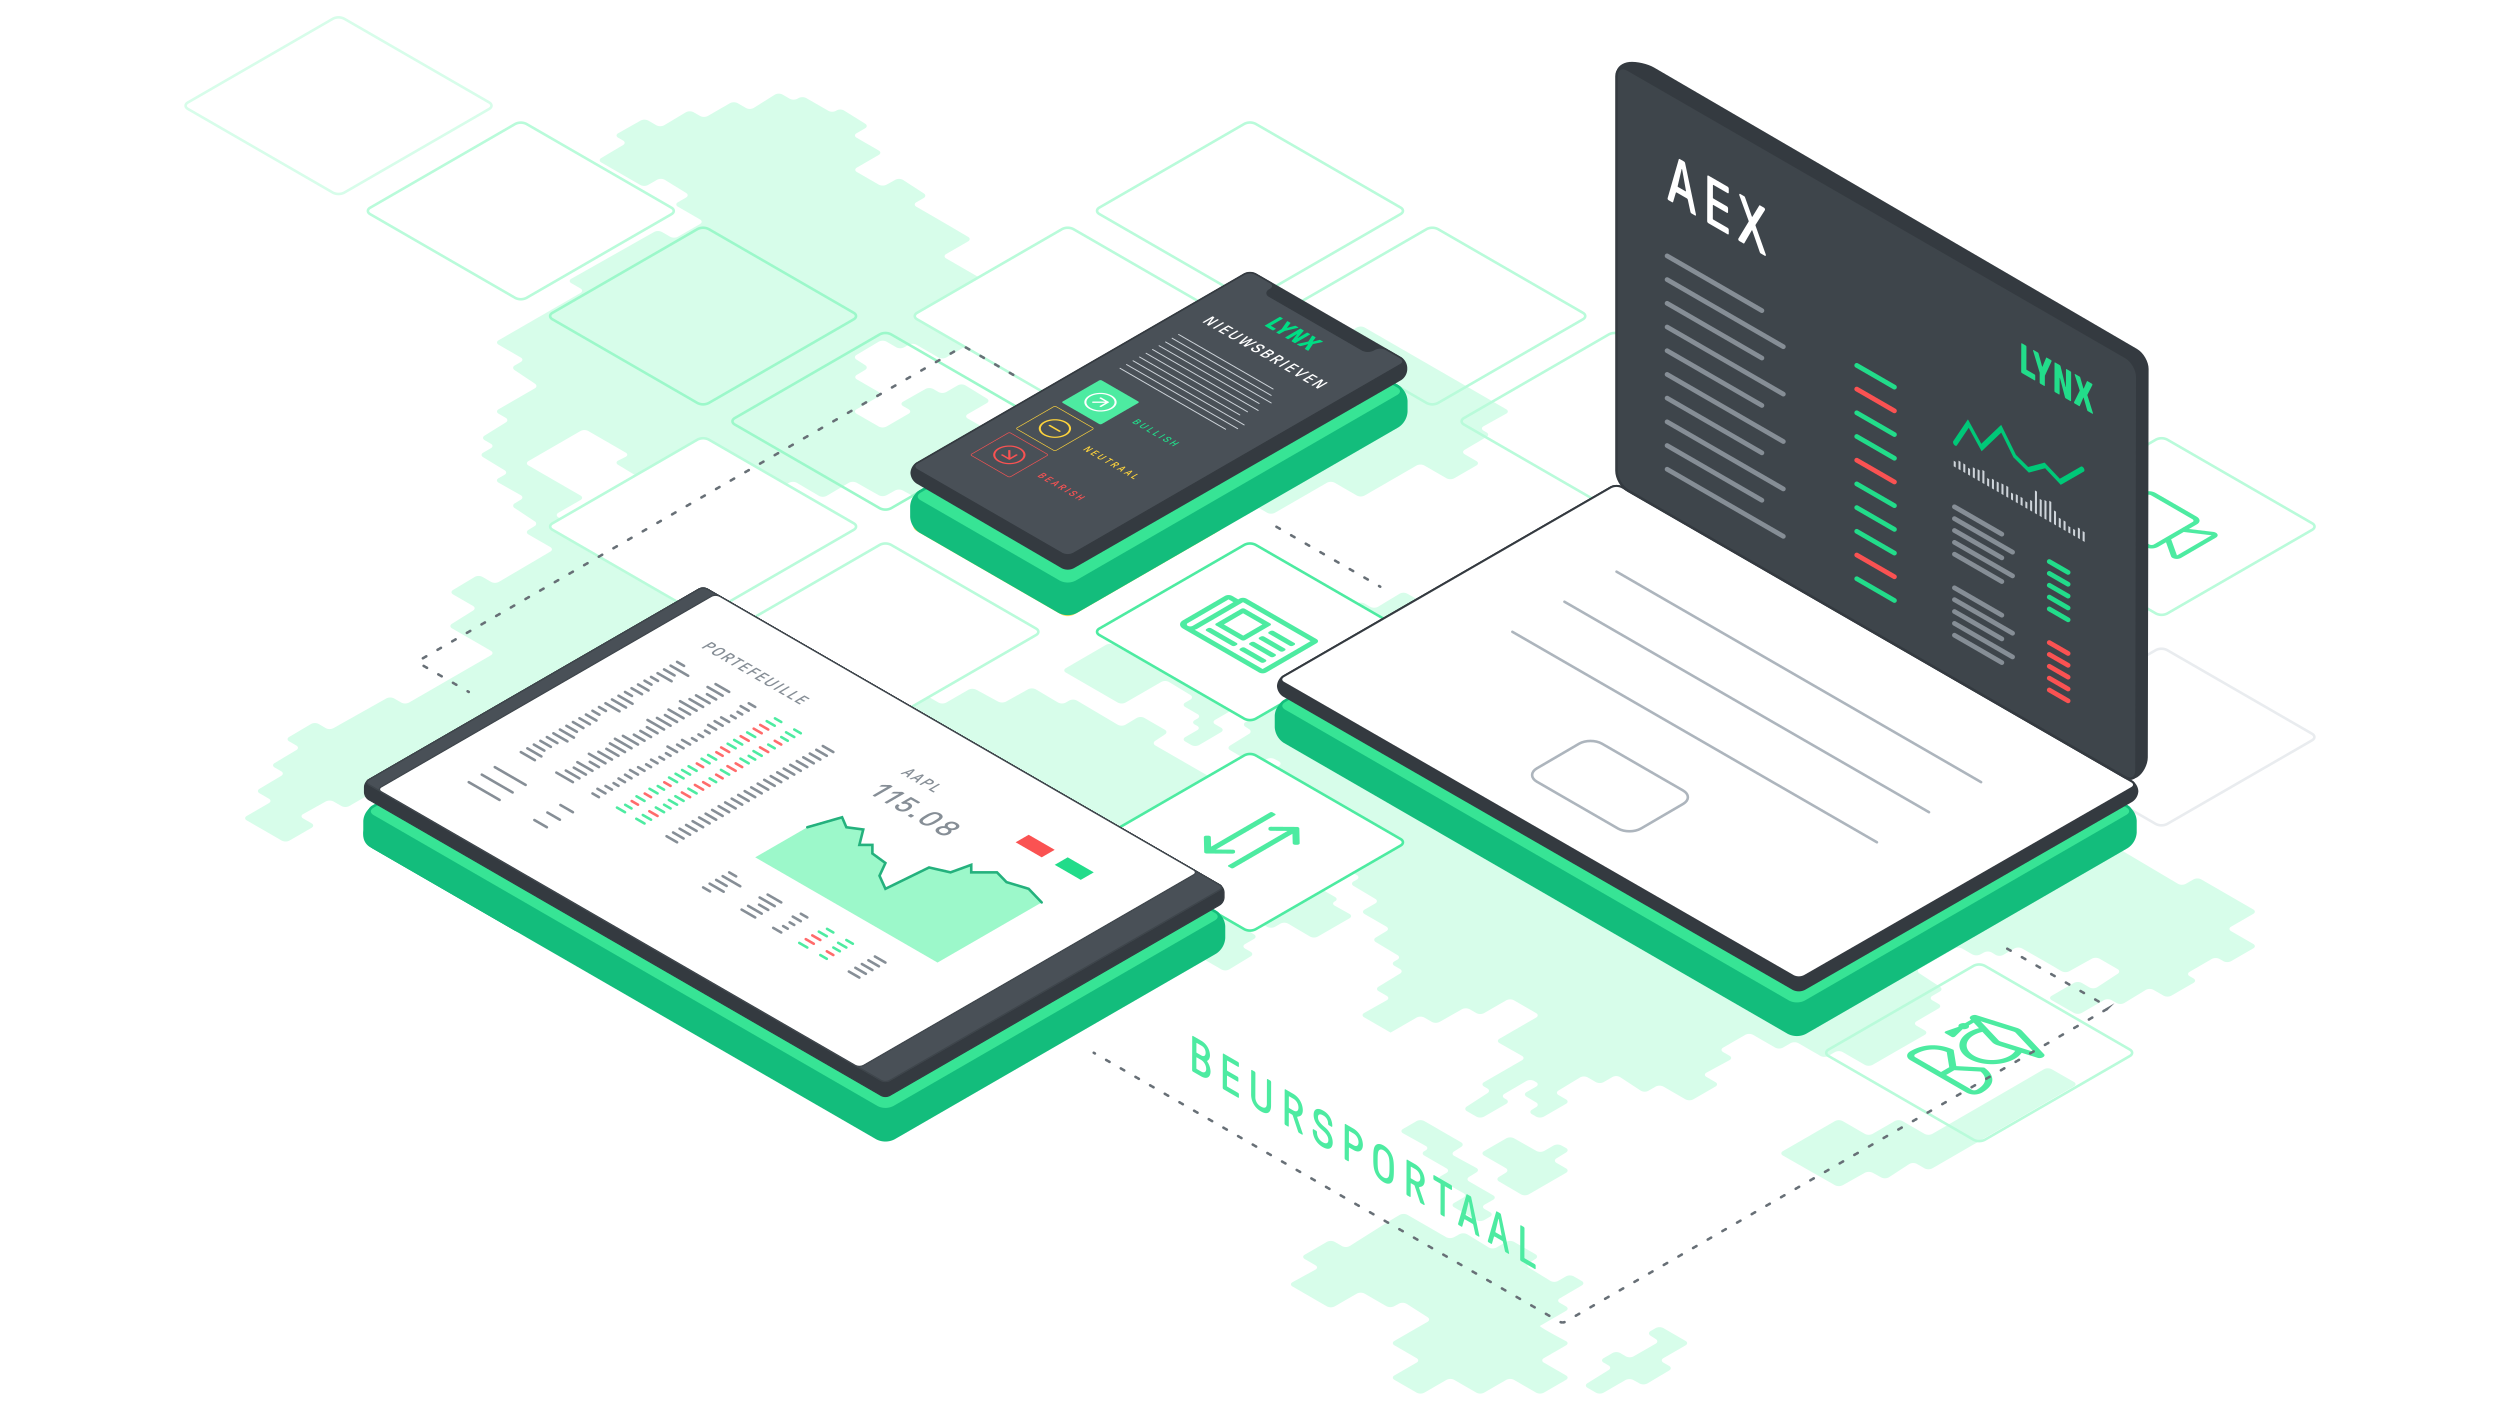 <svg xmlns="http://www.w3.org/2000/svg" xmlns:xlink="http://www.w3.org/1999/xlink" viewBox="0 0 1920 1080" xmlns:v="https://vecta.io/nano"><style><![CDATA[.N{isolation:isolate}.r{stroke-miterlimit:10}.s{stroke:#868e96}.t{fill:none}.u{stroke-width:2}.v{stroke:#4deba1}.w{fill:#fff}.x{stroke:#ff6b6b}.y{stroke:#b9fbda}.z{stroke:#13bd7c}.AA{stroke-linecap:round}.AB{stroke:#343a40}.AC{stroke:#22dc8a}.AD{stroke:#fa5252}.AE{fill:#13bd7c}.AF{fill:#37e495}.AG{fill:#4deba1}.AH{fill:#343a40}.AI{stroke-width:1.542}.AJ{fill:#22dc8a}.AK{fill:#fa5252}.AL{stroke:#3e454b}.AM{fill:#868e96}.AN{stroke-dasharray:1 10 1 1}]]></style><path d="M-20-20h1960v1120H-20z" class="w"/><g fill="#d7fdea"><path d="M881.39 410.673c1.64.917 1.661 2.455.046 3.417l-17.077 10.176a6.45 6.45 0 0 1-5.895.041l-17.818-10.288c-1.628-.94-1.631-2.482-.007-3.429l16.94-9.87a6.647 6.647 0 0 1 5.934-.051zM766.667 251.5c1.627-.94 1.627-2.478 0-3.417l-17.03-9.832c-1.628-.939-1.628-2.477 0-3.417l17.03-9.834c1.627-.94 1.627-2.478 0-3.417L726.686 198.5c-1.627-.94-1.627-2.477 0-3.417l16.825-9.714c1.628-.94 1.634-2.487.014-3.44l-16.852-9.9-5.9-3.439-17.031-9.833c-1.627-.94-1.627-2.478 0-3.417l5.633-3.253c1.627-.939 1.668-2.544.091-3.566l-15.894-10.3a6.275 6.275 0 0 0-5.855-.2l-6.9 3.827a6.716 6.716 0 0 1-5.947-.049l-16.79-9.684c-1.628-.939-1.628-2.476 0-3.415l16.79-9.7c1.627-.94 1.627-2.477 0-3.417l-17.032-9.833c-1.627-.94-1.627-2.477 0-3.417l6.586-3.8c1.628-.939 1.654-2.521.059-3.515l-16.278-10.145a6.013 6.013 0 0 0-5.8 0l-.276.172a6.292 6.292 0 0 1-5.862.1l-17.057-9.819a6.573 6.573 0 0 0-5.92 0l-.87.5a6.568 6.568 0 0 1-5.918 0l-5.584-3.224a6.256 6.256 0 0 0-5.854.107l-16.211 10.174a6.256 6.256 0 0 1-5.853.107l-6.479-3.74a6.562 6.562 0 0 0-5.918 0l-17.028 9.831a6.564 6.564 0 0 1-5.919 0l-5.026-2.9a6.43 6.43 0 0 0-5.891.046L510.063 96.2a6.43 6.43 0 0 1-5.891.047l-6.264-3.617a6.641 6.641 0 0 0-5.933-.026l-17.237 9.748c-1.635.926-1.642 2.452-.015 3.392l3.786 2.187c1.627.94 1.637 2.494.021 3.453l-16.75 9.945c-1.616.959-1.607 2.513.021 3.452l29.949 17.294a6.567 6.567 0 0 0 5.919 0l7-4.039a6.334 6.334 0 0 1 5.87.082l16.4 10.087c1.6.984 1.579 2.559-.049 3.5l-6.271 3.621c-1.628.94-1.628 2.478 0 3.417l17.03 9.835c1.628.94 1.628 2.477 0 3.417l-17.031 9.832a6.562 6.562 0 0 1-5.918 0l-6.373-3.679a6.643 6.643 0 0 0-5.934-.027l-63.636 35.961c-1.636.925-1.643 2.45-.015 3.39l7.11 4.105c1.627.94 1.627 2.478 0 3.417l-62.93 36.333c-1.628.939-1.628 2.477 0 3.417l17.031 9.833c1.628.939 1.628 2.477 0 3.417l-4.61 2.661c-1.627.94-1.68 2.562-.117 3.6l15.6 10.414c1.563 1.043 1.511 2.665-.117 3.6l-27.792 16.046c-1.628.939-1.628 2.477 0 3.416l5.493 3.172c1.627.939 1.653 2.52.056 3.511l-16.3 10.13c-1.6.992-1.571 2.573.057 3.512l4.78 2.76c1.627.939 1.627 2.477 0 3.417l-5.917 3.416c-1.627.939-1.646 2.508-.04 3.485l16.5 10.048c1.605.977 1.582 2.537-.052 3.465l-4.642 2.64c-1.634.929-1.632 2.446 0 3.371l17.078 9.656c1.636.925 1.658 2.476.049 3.448l-4.612 2.785a2 2 0 0 0-.078 3.655l15.325 10.168a2.022 2.022 0 0 1-.061 3.683l-4.741 2.925c-1.6.987-1.576 2.563.051 3.5l16.788 9.693c1.628.94 1.635 2.489.016 3.444l-22.709 13.386-16.86 9.9a6.5 6.5 0 0 1-5.906.022l-6.739-3.891a6.408 6.408 0 0 0-5.886.054l-16.614 10c-1.61.97-1.6 2.532.032 3.471l15.291 8.829c1.628.939 1.654 2.521.059 3.515L347.07 479.06c-1.595.994-1.569 2.576.059 3.515l29.879 17.251c1.627.94 1.627 2.477 0 3.417l-62.929 36.333a6.564 6.564 0 0 1-5.919 0l-5.5-3.177a6.665 6.665 0 0 0-5.938-.034l-40.7 22.883a6.566 6.566 0 0 1-5.918-.067l-5.328-3.158a6.387 6.387 0 0 0-5.882 0l-16.809 9.924c-1.618.955-1.611 2.506.017 3.446l5.5 3.176c1.628.939 1.639 2.5.025 3.459l-16.7 9.966c-1.614.963-1.6 2.52.025 3.459l5.021 2.9c1.627.94 1.639 2.5.026 3.461l-16.691 9.973c-1.614.964-1.6 2.521.026 3.461l7.152 4.129c1.628.94 1.629 2.48 0 3.423l-16.986 9.847c-1.626.943-1.624 2.483 0 3.423l26.856 15.5a6.568 6.568 0 0 0 5.918 0l17.03-9.834c1.628-.94 1.628-2.478 0-3.417l-6.509-3.758c-1.627-.94-1.615-2.455.028-3.368l17.418-9.677a6.711 6.711 0 0 1 5.946.049l6.067 3.5a6.567 6.567 0 0 0 5.919 0l17.03-9.832a6.564 6.564 0 0 1 5.919 0l4.572 2.639a6.738 6.738 0 0 0 5.951.059l17.489-9.648a6.735 6.735 0 0 1 5.951.058l6.017 3.474a6.437 6.437 0 0 0 5.898-.035l16.691-9.972a6.437 6.437 0 0 1 5.893-.044l17.422 10.058a6.5 6.5 0 0 0 5.905-.021l39.617-23.263a6.5 6.5 0 0 1 5.906-.021l17.42 10.057a6.562 6.562 0 0 0 5.918 0l5.019-2.9a6.19 6.19 0 0 1 5.839.13l16.039 10.237a6.192 6.192 0 0 0 5.839.13l30.192-17.429a6.562 6.562 0 0 1 5.918 0l17.031 9.833a6.568 6.568 0 0 0 5.918 0l17.031-9.834c1.628-.94 1.628-2.477 0-3.417L556.577 577c-1.627-.94-1.661-2.532-.074-3.539l18.984-12.045-8.966-5.176c-1.628-.94-1.628-2.478 0-3.417l5.06-2.92c1.627-.939 1.647-2.51.044-3.49l-38.759-23.693c-1.6-.98-1.584-2.551.044-3.49l4.743-2.737c1.627-.94 1.628-2.477 0-3.417l-17.032-9.833c-1.627-.939-1.643-2.5-.035-3.477l16.57-10.022c1.608-.972 1.592-2.537-.036-3.476l-16.5-9.525c-1.628-.94-1.628-2.477 0-3.417l4.576-2.642c1.628-.94 1.677-2.557.11-3.594l-15.692-10.38c-1.568-1.037-1.518-2.654.109-3.594l4.979-2.875c1.628-.94 1.628-2.477 0-3.417l-40.548-23.41a6.2 6.2 0 0 0-5.842.126l-5.321 3.388a5.93 5.93 0 0 1-5.78.024L440.97 416.8c-1.594-1-1.566-2.58.062-3.52l7.783-4.494c-.549.317-20.027-11.476-20.027-11.476-1.607-.974-1.591-2.539.037-3.479L445.856 384c1.627-.939 1.627-2.477 0-3.417L405.875 357.5c-1.627-.94-1.627-2.478 0-3.417L445.855 331a6.571 6.571 0 0 1 5.919 0l28.784 16.619c1.628.94 1.585 2.4-.1 3.239l-5.643 2.826c-1.68.841-1.739 2.325-.13 3.3l27.628 16.682a6.817 6.817 0 0 0 5.963.2l6.341-3.262a7.005 7.005 0 0 1 6 .145l17.034 9.835c1.628.939 1.627 2.477 0 3.416l-6.19 3.573c-1.628.94-1.644 2.5-.037 3.479l6.263 3.793a6.358 6.358 0 0 0 5.876.05l29.293-17.062a6.529 6.529 0 0 1 5.911-.011l4.783 2.762a6.486 6.486 0 0 0 5.9-.028l16.584-9.78a6.407 6.407 0 0 1 5.886 0l17.062 10.055a6.414 6.414 0 0 0 5.888 0l17.058-10.055a6.565 6.565 0 0 1 5.919-.054l17 9.612a6.791 6.791 0 0 0 5.962.022l6.6-3.668a6.881 6.881 0 0 1 5.977-.006l17.47 9.656a6.73 6.73 0 0 0 5.949-.055l3.963-2.283a6.568 6.568 0 0 1 5.918 0l6.533 3.772a6.331 6.331 0 0 0 5.87-.081l4.677-2.875a2 2 0 0 0 .048-3.656l-5.65-3.684c-1.575-1.026-1.531-2.635.1-3.575l28.406-16.4c1.627-.94 1.627-2.477 0-3.417l-17.031-9.834c-1.628-.94-1.628-2.478 0-3.418l10.754-6.208c1.628-.94 1.624-2.472-.008-3.4l-17.141-9.789c-1.632-.932-1.636-2.464-.008-3.4l14.643-8.454c1.627-.94 1.648-2.513.046-3.5L741.493 296a6.338 6.338 0 0 0-5.872-.078l-8.934 5.158a6.564 6.564 0 0 1-5.919 0l-4.054-2.34a6.633 6.633 0 0 0-5.932-.023l-17.209 9.76c-1.635.927-1.641 2.455-.013 3.394l4.259 2.459c1.627.94 1.627 2.478 0 3.417l-17.031 9.833a6.562 6.562 0 0 1-5.918 0l-17.032-9.834c-1.627-.94-1.627-2.477 0-3.417l17.03-9.832c1.627-.94 1.627-2.478 0-3.417l-16.792-9.695c-1.628-.94-1.642-2.5-.032-3.47l6.395-3.848c1.61-.969 1.632-2.59.049-3.6l-6.73-4.305c-1.583-1.013-1.558-2.628.057-3.59l17.078-10.172a6.44 6.44 0 0 1 5.893-.037l7.615 4.406a6.555 6.555 0 0 0 5.916 0l3.5-2.023a6.565 6.565 0 0 1 5.918 0l17.031 9.833a6.562 6.562 0 0 0 5.918 0l17.03-9.832a6.562 6.562 0 0 1 5.918 0l4.978 2.874a6.668 6.668 0 0 0 5.938.035l6.1-3.426c1.638-.92 1.713-2.545.165-3.611l-4.457-3.07a1.993 1.993 0 0 1 .145-3.647zm173.18 43.566c1.627.94 1.656 2.525.063 3.522l-16.223 10.16a6.264 6.264 0 0 1-5.855.106l-7.551-4.36a6.562 6.562 0 0 0-5.918 0l-17.031 9.832a6.567 6.567 0 0 1-5.919 0l-5.423-3.13a6.56 6.56 0 0 0-5.917 0l-16.317 9.441c-1.627.941-1.669 2.549-.093 3.573l5.3 3.442c1.576 1.025 1.522 2.611-.12 3.526l-17.381 9.689c-1.642.915-1.653 2.433-.026 3.372l5.79 3.343c1.627.94 1.63 2.481 0 3.426l-6.587 3.831c-1.624.945-1.656 2.543-.07 3.551l26.731 17a6.392 6.392 0 0 0 5.881.193l8.573-4.692a6.767 6.767 0 0 1 5.957.068l16.65 9.613a6.564 6.564 0 0 0 5.919 0l17.031-9.831a6.568 6.568 0 0 1 5.918 0l39.981 23.083a6.562 6.562 0 0 0 5.918 0l39.981-23.074a6.564 6.564 0 0 1 5.919 0l17.031 9.831a6.562 6.562 0 0 0 5.918 0l39.979-23.082a6.564 6.564 0 0 1 5.919 0l17.032 9.834a6.568 6.568 0 0 0 5.918 0l17.033-9.834c1.627-.94 1.627-2.477 0-3.417l-8.958-5.182c-1.628-.94-1.635-2.49-.017-3.446l16.807-9.921c1.618-.955 1.611-2.506-.017-3.446l-2.328-1.344c-1.628-.94-1.616-2.456.027-3.369l17.409-9.68c1.643-.914 1.655-2.43.028-3.369L1047.977 251.5a6.562 6.562 0 0 0-5.918 0l-7.251 4.186a6.176 6.176 0 0 1-5.835-.136l-15.989-10.259a6.173 6.173 0 0 0-5.835-.137l-19.842 11.456a6.068 6.068 0 0 1-5.81-.175l-15.7-10.374a6.063 6.063 0 0 0-5.809-.176l-26.757 15.445c-1.627.94-1.627 2.477 0 3.417l17.03 9.83c1.628.94 1.628 2.477 0 3.417l-17.032 9.835c-1.627.94-1.627 2.478 0 3.417zm9.638 138.418c1.6.988 1.587 2.587-.025 3.553l-16.26 9.742a6.428 6.428 0 0 1-5.89.047l-6.4-3.7c-1.628-.94-1.631-2.483-.007-3.429l16.94-9.87a6.28 6.28 0 0 1 5.859.076z"/><path d="M979.13 450.243a6.568 6.568 0 0 0-5.918 0l-16.629 9.6c-1.627.94-1.661 2.534-.076 3.543l2.2 1.4a2.109 2.109 0 0 1 .075 3.78l-2.751 1.908a5.8 5.8 0 0 1-5.744.2l-17.08-10.174a6.486 6.486 0 0 0-5.9-.051l-8.234 4.711c-1.631.934-1.634 2.466-.006 3.406l31.2 18.013a6.571 6.571 0 0 0 5.919 0l39.98-23.083c1.628-.94 1.628-2.478 0-3.417zm45.87 23.5l-5.918 3.416-16.98 9.463c-1.641.915-1.653 2.432-.025 3.372l5.556 3.208c1.627.94 1.674 2.553.1 3.585l-5.764 3.79c-1.571 1.033-1.518 2.637.116 3.565l17.015 9.658a6.6 6.6 0 0 0 5.925-.03l51.441-29.909a6.832 6.832 0 0 1 5.968-.108l5.471 2.922c1.658.885 1.683 2.378.055 3.318l-17.031 9.835c-1.627.939-1.63 2.482-.006 3.428l16.943 9.867c1.624.946 1.621 2.488-.007 3.428l-16.93 9.776a6.562 6.562 0 0 1-5.918 0l-16.933-9.776a6.6 6.6 0 0 0-5.925-.011l-17.116 9.8a6.6 6.6 0 0 1-5.925-.011l-39.578-22.852a6.817 6.817 0 0 0-5.966-.085l-6.485 3.5a6.526 6.526 0 0 1-5.908-.181l-5.05-3.142a6.034 6.034 0 0 0-5.8 0l-5.066 3.14a6.3 6.3 0 0 1-5.863.092l-29.108-16.8a6.562 6.562 0 0 0-5.918 0l-7.576 4.373c-1.627.94-1.669 2.546-.093 3.57l7.763 5.041a2 2 0 0 1-.041 3.656l-10.78 6.659a6.412 6.412 0 0 1-5.886.123l-32.438-18.211a6.647 6.647 0 0 0-5.934.042l-30.8 17.879c-1.625.943-1.623 2.484 0 3.424l39.883 23.026a6.562 6.562 0 0 0 5.918 0l27.525-15.891a6.363 6.363 0 0 1 5.877.07l16.486 10.053c1.6.978 1.586 2.548-.042 3.488l-3.945 2.279c-1.627.94-1.627 2.478 0 3.418l9.423 5.441c1.628.939 1.625 2.472 0 3.406l-2.17 1.243c-1.631.934-1.618 2.439.029 3.345l1.835 1.009c1.647.906 1.663 2.416.035 3.355l-9.15 5.283c-1.628.94-1.628 2.478 0 3.417l4.71 2.72a6.509 6.509 0 0 0 5.906-.02l16.877-9.9c1.621-.95 1.615-2.5-.012-3.436l-4.531-2.616c-1.628-.939-1.628-2.477 0-3.417l17.031-9.832a6.562 6.562 0 0 1 5.918 0l7.167 4.138c1.628.94 1.635 2.49.017 3.446l-6.8 4.016c-1.618.955-1.65 2.571-.07 3.589l2.758 1.779a1.993 1.993 0 0 1-.035 3.649l-14.534 8.984c-1.6.988-1.583 2.579.035 3.535l16.8 9.927a6.475 6.475 0 0 0 5.9.03l5.338-3.091a6.942 6.942 0 0 1 5.987-.124l3.435 1.8c1.666.871 1.749 2.437.185 3.48l-15.612 10.413c-1.563 1.043-1.511 2.665.117 3.6l29.284 16.908c1.628.94 1.628 2.477 0 3.417l-17.031 9.83a6.55 6.55 0 0 1-5.915-.006l-16.988-9.847c-1.626-.943-1.625-2.483 0-3.423l2.97-1.714c1.627-.939 1.626-2.475 0-3.413l-71.862-41.383c-1.629-.937-1.68-2.554-.113-3.592l7.448-4.933c1.567-1.038 1.517-2.656-.111-3.6l-15.695-9.062a6.416 6.416 0 0 0-5.887.053l-8.625 5.189a6.323 6.323 0 0 1-5.869.022l-31.393-18.572a6.475 6.475 0 0 0-5.9-.032l-2.7 1.562a6.472 6.472 0 0 1-5.9-.032l-17.069-10.107a6.6 6.6 0 0 0-5.925-.078l-16.979 9.457a6.945 6.945 0 0 1-5.989.034l-16.941-9.186a6.8 6.8 0 0 0-5.963.079l-17.032 9.834a6.562 6.562 0 0 1-5.918 0l-6.1-3.521a6.42 6.42 0 0 0-5.889.05l-16.64 9.989c-1.611.968-1.6 2.528.03 3.468l5.651 3.262c1.627.94 1.627 2.478 0 3.417l-17.476 10.09c-1.627.94-1.615 2.455.028 3.368l17.417 9.674c1.643.913 1.655 2.428.028 3.368l-8.609 4.97c-1.627.939-1.66 2.532-.073 3.538l16.1 10.213c1.587 1.007 1.553 2.6-.074 3.539l-1.426.824c-1.627.939-1.627 2.477 0 3.416l39.982 23.081c1.628.939 1.628 2.477 0 3.416l-17.037 9.837c-1.627.939-1.627 2.477 0 3.416l6.074 3.5c1.628.939 1.594 2.414-.075 3.278l-5.92 3.064c-1.669.864-1.735 2.393-.147 3.4l5.277 3.339c1.588 1 1.556 2.6-.072 3.536l-41.969 24.23c-1.628.94-1.637 2.494-.021 3.454l8.01 4.758c1.616.96 1.612 2.523-.009 3.475l-17.055 10.01c-1.621.951-1.643 2.543-.048 3.537l1.848 1.152c1.594.994 1.589 2.612-.013 3.6l-24.535 15.06c-1.6.983-1.58 2.556.047 3.5l3.155 1.821c1.627.94 1.628 2.478 0 3.419l-16.773 9.7c-1.627.941-1.631 2.487-.009 3.436l30.43 17.8a6.516 6.516 0 0 0 5.909.017l5.5-3.175a6.332 6.332 0 0 1 5.869.082l16.4 10.089a6.329 6.329 0 0 0 5.869.082l29.293-16.912a6.562 6.562 0 0 1 5.918 0l4.926 2.843a6.259 6.259 0 0 0 5.854-.105l16.226-10.163a6.261 6.261 0 0 1 5.854-.105l7.123 4.113a6.562 6.562 0 0 0 5.918 0l62.93-36.333a6.562 6.562 0 0 1 5.918 0l17.034 9.834a6.714 6.714 0 0 0 5.946.049l17.413-9.676a6.708 6.708 0 0 1 5.946.049l27.422 15.832a6.373 6.373 0 0 0 5.879-.066l16.521-10.042c1.606-.976 1.588-2.543-.039-3.483l-4.325-2.5c-1.627-.939-1.627-2.477 0-3.417l6.886-3.976c1.628-.939 1.648-2.511.046-3.493L924.4 693.888c-1.6-.982-1.582-2.554.045-3.494l2.867-1.655c1.628-.94 1.628-2.477 0-3.417l-6.989-4.036c-1.627-.94-1.662-2.535-.077-3.544l16.054-10.229c1.585-1.009 1.551-2.605-.077-3.545l-2.993-1.729c-1.627-.94-1.627-2.478 0-3.418l8.573-4.95c1.628-.939 1.627-2.475 0-3.413l-8.569-4.934c-1.628-.938-1.633-2.481-.011-3.429l7.36-4.3a6.455 6.455 0 0 1 5.9.008l26.747 15.727c1.62.952 1.609 2.491-.025 3.419l-16.807 9.543c-1.634.928-1.941 2.327-.681 3.108s.96 2.189-.668 3.129l-8.255 4.766c-1.628.939-1.677 2.557-.11 3.594l3.693 2.443c1.567 1.038 1.522 2.661-.1 3.608l-6.9 4.026c-1.623.948-1.619 2.492.008 3.431l29.832 17.223a6.562 6.562 0 0 0 5.918 0l4.268-2.464a6.49 6.49 0 0 1 5.9.026l16.834 9.914a6.491 6.491 0 0 0 5.9.026l24.374-14.073c1.628-.939 1.617-2.458-.024-3.374l-11.336-6.329c-1.641-.916-1.622-2.38.042-3.254l.162-.085c1.664-.874 1.694-2.358.066-3.3l-23.241-13.417c-1.628-.939-1.628-2.477 0-3.417l17.03-9.835a6.562 6.562 0 0 1 5.918 0l17.031 9.833c1.627.939 1.627 2.477 0 3.417l-2.493 1.439c-1.627.939-1.638 2.5-.024 3.459l16.708 9.965c1.614.963 1.6 2.52-.025 3.459l-8.248 4.762c-1.628.94-1.628 2.477 0 3.417l16.721 9.654c1.628.94 1.643 2.5.033 3.473l-8.111 4.892c-1.61.97-1.608 2.556 0 3.523l16.638 9.991c1.611.967 1.6 2.528-.03 3.467l-2.307 1.333c-1.628.939-1.628 2.477 0 3.417l4.3 2.481c1.628.94 1.645 2.507.04 3.483l-16.518 10.04c-1.606.976-1.588 2.543.039 3.483l6.225 3.594c1.628.939 1.619 2.463-.018 3.385l-17.281 9.732c-1.638.923-1.646 2.446-.018 3.386l20.277 11.707 19.989-11.541a6.564 6.564 0 0 1 5.919 0l5.777 3.334a6.634 6.634 0 0 0 5.931.022l17.2-9.761a6.631 6.631 0 0 1 5.931.023l5.135 2.964a6.562 6.562 0 0 0 5.918 0l17.033-9.833a6.564 6.564 0 0 1 5.919 0l17.031 9.833c1.627.939 1.627 2.477 0 3.417l-28.15 16.255c-1.627.939-1.621 2.466.015 3.392l17.227 9.753c1.636.925 1.642 2.452.014 3.391l-29.085 16.793c-1.627.939-1.627 2.477 0 3.416l2.531 1.461c1.628.94 1.669 2.544.091 3.565l-15.9 10.295c-1.577 1.022-1.536 2.626.091 3.566l7.268 4.2a6.565 6.565 0 0 0 5.918 0l17.031-9.834c1.627-.94 1.627-2.478 0-3.417l-1.393-.805c-1.628-.939-1.632-2.484-.01-3.433l16.9-9.888a6.517 6.517 0 0 1 5.908-.017l1.544.891c1.627.94 1.627 2.478 0 3.418l-7.394 4.269c-1.628.94-1.64 2.5-.028 3.464l7.449 4.462c1.613.965 1.621 2.559.018 3.541l-3.282 2.012c-1.6.982-1.582 2.554.046 3.493l3.193 1.844a6.565 6.565 0 0 0 5.918 0l17.032-9.834c1.627-.94 1.627-2.478 0-3.417l-5.742-3.315c-1.628-.94-1.645-2.506-.038-3.481l16.537-10.031a6.383 6.383 0 0 1 5.881-.064l6.308 3.642a6.564 6.564 0 0 0 5.919 0l6.9-3.981a6.1 6.1 0 0 1 5.817.165l15.777 10.341a6.1 6.1 0 0 0 5.817.165l5.672-3.275a6.564 6.564 0 0 1 5.919 0l17.032 9.834a6.568 6.568 0 0 0 5.918 0l17.032-9.835c1.627-.94 1.627-2.477 0-3.417l-6.894-3.98c-1.627-.94-1.607-2.44.046-3.335l17.674-9.569c1.653-.895 1.674-2.395.046-3.335l-4.957-2.862c-1.627-.94-1.627-2.477 0-3.417l17.033-9.834a6.568 6.568 0 0 1 5.918 0l17.033 9.834a6.562 6.562 0 0 0 5.918 0l5.941-3.43a6.56 6.56 0 0 1 5.917 0l17.02 9.839a6.562 6.562 0 0 0 5.918 0l5.184-2.993a6.568 6.568 0 0 1 5.918 0l17.028 9.831a6.567 6.567 0 0 0 5.919 0l17.033-9.833 5.925-3.406 17.119-9.8c1.631-.934 1.634-2.467.006-3.406l-6.256-3.612c-1.628-.94-1.631-2.483-.007-3.43l16.934-9.87c1.624-.946 1.62-2.489-.007-3.429l-4.846-2.8c-1.627-.94-1.627-2.478 0-3.417l5.8-3.351c1.628-.94 1.673-2.551.1-3.58l-15.793-10.339c-1.573-1.03-1.528-2.641.1-3.58l26.82-15.485a6.562 6.562 0 0 1 5.918 0l7.778 4.49a6.9 6.9 0 0 0 5.98.112l3.21-1.7a6.587 6.587 0 0 1 5.919.215l2.718 1.7a6.268 6.268 0 0 0 5.856.1l8.609-4.97a6.612 6.612 0 0 1 5.928-.016l17.018 9.707 5.913 3.426 7.343 4.323a6.629 6.629 0 0 0 5.93.072l17.395-9.676a6.708 6.708 0 0 1 5.946.048l13.8 7.966c1.627.94 1.672 2.55.1 3.578L1610.6 758.2a6.107 6.107 0 0 1-5.819.161l-6.062-3.5a6.568 6.568 0 0 0-5.918 0l-17.121 9.883c-1.627.94-1.625 2.473.006 3.407l17.111 9.8a6.6 6.6 0 0 0 5.924-.01l17.029-9.832a6.564 6.564 0 0 1 5.919 0l3.922 2.265a6.366 6.366 0 0 0 5.877-.07l16.493-10.052a6.366 6.366 0 0 1 5.877-.071l7.811 4.508a6.568 6.568 0 0 0 5.918 0l17.03-9.833c1.628-.939 1.628-2.477 0-3.417l-2.923-1.687c-1.628-.94-1.629-2.48 0-3.423l16.986-9.849a6.547 6.547 0 0 1 5.915 0l2.973 1.716a6.568 6.568 0 0 0 5.918 0l17.032-9.834c1.627-.939 1.627-2.477 0-3.416l-17.029-9.832c-1.627-.939-1.627-2.477 0-3.417l17.029-9.831c1.627-.94 1.627-2.477 0-3.417l-39.976-23.085a6.568 6.568 0 0 0-5.918 0l-5.972 3.448a6.467 6.467 0 0 1-5.9-.033l-84.236-49.9a6.784 6.784 0 0 0-5.958-.139l-6.541 3.471a6.974 6.974 0 0 1-5.994-.078l-17.121-9.666a6.646 6.646 0 0 0-5.934.029l-5.113 2.952a6.445 6.445 0 0 1-5.894-.042l-39.291-23.424c-1.614-.963-1.6-2.519.025-3.459l4.375-2.526c1.628-.939 1.628-2.477 0-3.417l-17.357-10.021a6.317 6.317 0 0 0-5.866.087l-3.5 2.161a6.158 6.158 0 0 1-5.832.029l-16.581-10.015c-1.609-.971-1.594-2.535.034-3.474l25.825-14.911c1.628-.939 1.638-2.494.022-3.453l-16.749-9.951a6.458 6.458 0 0 0-5.9-.036l-4.824 2.786a6.314 6.314 0 0 1-5.866-.085l-16.37-10.1a6.316 6.316 0 0 0-5.867-.086l-7.054 4.072a6.455 6.455 0 0 1-5.9-.037L1392.2 529.39a6.352 6.352 0 0 0-5.875 0l-17.074 10.148a6.457 6.457 0 0 1-5.9.037l-17.031-9.833a6.571 6.571 0 0 0-5.919 0l-39.979 23.083a6.571 6.571 0 0 1-5.919 0l-39.98-23.083a6.565 6.565 0 0 0-5.918 0l-7.232 4.176a6.385 6.385 0 0 1-5.882-.062l-16.553-10.028a6.383 6.383 0 0 0-5.881-.062l-4.434 2.559a6.581 6.581 0 0 1-5.921.006l-17.024-9.787a6.6 6.6 0 0 0-5.925 0l-17.024 9.786a6.583 6.583 0 0 1-5.922-.006l-29.156-16.834c-1.628-.939-1.631-2.483-.008-3.43l6.223-3.632a6.545 6.545 0 0 1 5.914-.019l17.024 9.785a6.6 6.6 0 0 0 5.925 0l17.024-9.785c1.63-.936 1.631-2.47 0-3.409l-27.817-16.031c-1.628-.939-1.629-2.475 0-3.415l4.87-2.811c1.627-.94 1.627-2.478 0-3.417l-39.98-23.082a6.562 6.562 0 0 0-5.918 0l-17.031 9.833a6.564 6.564 0 0 1-5.919 0l-7.207-4.161a6.388 6.388 0 0 0-5.882.06L1058.3 466a6.4 6.4 0 0 1-5.883.06l-4.44-2.564a6.435 6.435 0 0 0-5.892.044zm68.876 387.245a6.571 6.571 0 0 0-5.919 0l-10.444 6.031c-1.628.939-1.616 2.455.027 3.369l17.4 9.679c1.643.913 1.655 2.429.027 3.369l-1.1.633c-1.628.94-1.628 2.477 0 3.417l17.031 9.833c1.627.94 1.627 2.478 0 3.418l-4.3 2.481c-1.628.94-1.619 2.463.019 3.384l17.286 9.726c1.637.922 1.646 2.445.019 3.385l-7.109 4.107c-1.628.94-1.628 2.477 0 3.417l17.03 9.832a6.562 6.562 0 0 0 5.918 0l4.672-2.7c1.627-.94 1.623-2.469-.011-3.4l-4.242-2.416c-1.634-.93-1.633-2.451 0-3.381l6.58-3.745c1.633-.93 1.638-2.459.01-3.4l-18.47-10.668c-1.627-.94-1.65-2.515-.05-3.5l5.661-3.488c1.6-.986 1.558-2.527-.093-3.424l-16.945-9.212c-1.651-.9-1.7-2.455-.115-3.46l5.441-3.445c1.587-1 1.555-2.6-.073-3.536zm68.866 13.218a6.659 6.659 0 0 0-5.937.032l-17.031 9.833c-1.627.939-1.627 2.477 0 3.416l16.661 9.617c1.628.94 1.65 2.515.05 3.5l-5.286 3.255c-1.6.985-1.582 2.569.039 3.519l16.887 9.893a6.508 6.508 0 0 0 5.907.018l28.67-16.548c1.627-.94 1.627-2.477 0-3.417l-7.292-4.211c-1.627-.939-1.647-2.511-.044-3.491l7.38-4.514c1.6-.981 1.571-2.53-.072-3.443l-3.553-1.974a6.708 6.708 0 0 0-5.946.049l-7.218 4.167a6.659 6.659 0 0 1-5.937.032zm-.018 79.531a6.564 6.564 0 0 0-5.919 0l-7.594 4.384a6.341 6.341 0 0 1-5.872-.077l-16.439-10.076a6.561 6.561 0 0 0-5.915-.155l-4.426 2.4a6.8 6.8 0 0 1-5.962-.077l-29.668-17.129a6.539 6.539 0 0 0-5.913.008l-4.1 2.381-5.843 3.542-28.473 17.99a6.23 6.23 0 0 1-5.848.116l-5.728-3.307a6.567 6.567 0 0 0-5.919 0l-17.031 9.833c-1.627.94-1.627 2.477 0 3.417l8.209 4.738c1.627.94 1.61 2.447-.038 3.35l-17.564 9.618c-1.648.9-1.665 2.41-.038 3.349l26.461 15.276a6.564 6.564 0 0 0 5.919 0l17.031-9.833a6.562 6.562 0 0 1 5.918 0l16.736 9.662a6.776 6.776 0 0 0 5.958.072l3.774-2.06a6.391 6.391 0 0 1 5.879.2l16.064 10.254c1.584 1.011 1.549 2.607-.079 3.547l-25.385 14.656c-1.628.94-1.628 2.477 0 3.417l17.032 9.834c1.628.939 1.628 2.477 0 3.416l-17.028 9.832c-1.627.939-1.627 2.477 0 3.417l17.033 9.833a6.562 6.562 0 0 0 5.918 0l17.028-9.831a6.568 6.568 0 0 1 5.918 0l17.031 9.833a6.565 6.565 0 0 0 5.918 0l17.032-9.835a6.568 6.568 0 0 1 5.918 0l17.031 9.834a6.568 6.568 0 0 0 5.918 0l17.031-9.832c1.627-.94 1.628-2.477 0-3.417l-17.031-9.834c-1.628-.94-1.628-2.478 0-3.417l17.031-9.831c1.627-.94 1.6-2.422-.068-3.294 0 0-21.041-11.018-19.922-11.663l19.99-11.542c1.627-.939 1.628-2.477 0-3.417l-4.79-2.767c-1.627-.94-1.631-2.485-.008-3.433l16.906-9.882c1.623-.948 1.619-2.493-.009-3.432l-6.182-3.569a6.562 6.562 0 0 0-5.918 0l-6.137 3.543a6.343 6.343 0 0 1-5.873-.077l-16.436-10.077c-1.6-.982-1.614-2.607-.025-3.612l5.074-3.209c1.589-1 1.557-2.6-.071-3.534zm62.928 115.831a6.571 6.571 0 0 0 5.919 0l16.8-9.7a6.733 6.733 0 0 1 5.95-.055l4.979 2.751a6.608 6.608 0 0 0 5.926-.1l16.722-9.96c1.615-.962 1.6-2.517-.023-3.457l-4.45-2.569c-1.627-.939-1.627-2.477 0-3.417l17.028-9.831c1.628-.94 1.628-2.478 0-3.417l-17.031-9.833a6.565 6.565 0 0 0-5.918 0l-3.9 2.254c-1.627.939-1.665 2.538-.083 3.553l4.07 2.611c1.582 1.014 1.542 2.61-.088 3.545l-17.022 9.769a6.5 6.5 0 0 1-5.9-.039l-4.293-2.538a6.472 6.472 0 0 0-5.9-.031l-6.858 3.959c-1.627.94-1.627 2.477 0 3.417l3.8 2.191c1.627.94 1.653 2.519.056 3.51l-16.318 10.124c-1.6.99-1.572 2.57.055 3.51zm143.626-182.099c-1.633-.93-1.638-2.46-.01-3.4l39.978-23.081a6.564 6.564 0 0 1 5.919 0l17.031 9.832a6.564 6.564 0 0 0 5.919 0l17.031-9.832a6.567 6.567 0 0 1 5.919 0l17.028 9.831a6.562 6.562 0 0 0 5.918 0l45.896-26.508 39.854-23.145a6.571 6.571 0 0 1 5.919-.018l17.114 9.8c1.631.934 1.635 2.468.008 3.409l-108.81 62.947a6.557 6.557 0 0 1-5.917 0l-5.971-3.447a6.132 6.132 0 0 0-5.825.152l-15.527 10.091a6.338 6.338 0 0 1-5.867.227l-6.727-3.662a6.889 6.889 0 0 0-5.979.04l-16.993 9.553a6.718 6.718 0 0 1-5.948-.017z"/></g><use xlink:href="#B" class="w"/><use xlink:href="#B" class="r t u y"/><use xlink:href="#C" class="w"/><g class="r t u"><use xlink:href="#C" stroke="#d7fdea"/><path d="M424.3,245.231c-2.381-1.375-2.381-3.625,0-5l111.34-64.282a9.606,9.606,0,0,1,8.66,0l111.34,64.282c2.381,1.375,2.382,3.625,0,5L544.3,309.514a9.606,9.606,0,0,1-8.66,0Z" stroke="#9cf8ca"/><path d="M1404.339,811.047c-2.382-1.375-2.382-3.625,0-5l111.34-64.282a9.606,9.606,0,0,1,8.66,0l111.34,64.282c2.381,1.375,2.381,3.625,0,5l-111.34,64.282a9.606,9.606,0,0,1-8.66,0Z" class="y"/><path d="M1404.423,326.06c-2.381-1.375-2.381-3.625,0-5l111.34-64.282a9.606,9.606,0,0,1,8.66,0l111.34,64.282c2.381,1.375,2.381,3.625,0,5l-111.34,64.282a9.606,9.606,0,0,1-8.66,0Z" stroke="#f4f5f7"/><path d="M1544.423,406.889c-2.381-1.375-2.381-3.625,0-5l111.34-64.282a9.606,9.606,0,0,1,8.66,0l111.34,64.282c2.381,1.375,2.381,3.625,0,5l-111.34,64.282a9.606,9.606,0,0,1-8.66,0Z" class="y"/></g><use xlink:href="#D" class="w"/><use xlink:href="#D" class="r t u y"/><use xlink:href="#E" class="w"/><use xlink:href="#E" class="r t u y"/><use xlink:href="#F" class="w"/><use xlink:href="#F" class="r t u v"/><use xlink:href="#G" class="w"/><g class="r t u"><use xlink:href="#G" stroke="#ffe066"/><path d="M564.33,326.06c-2.381-1.375-2.381-3.625,0-5l111.34-64.282a9.606,9.606,0,0,1,8.66,0L795.67,321.06c2.382,1.375,2.382,3.625,0,5L684.33,390.343a9.606,9.606,0,0,1-8.66,0Z" stroke="#9cf8ca"/></g><use xlink:href="#H" class="w"/><use xlink:href="#H" class="r t u y"/><use xlink:href="#I" class="w"/><g class="t r u"><g class="y"><use xlink:href="#I"/><path d="M1124.33 326.06c-2.381-1.375-2.381-3.625 0-5l111.34-64.282a9.606 9.606 0 0 1 8.66 0l111.34 64.282c2.382 1.375 2.382 3.625 0 5l-111.34 64.282a9.606 9.606 0 0 1-8.66 0zm-140-80.829c-2.381-1.375-2.381-3.625 0-5l111.34-64.282a9.606 9.606 0 0 1 8.66 0l111.34 64.282c2.382 1.375 2.382 3.625 0 5l-111.34 64.282a9.606 9.606 0 0 1-8.66 0zm-140-80.831c-2.381-1.375-2.381-3.625 0-5l111.34-64.28a9.606 9.606 0 0 1 8.66 0l111.34 64.28c2.382 1.375 2.382 3.625 0 5l-111.34 64.284a9.606 9.606 0 0 1-8.66 0z"/></g><path d="M1264.33,406.889c-2.381-1.375-2.381-3.625,0-5l111.34-64.282a9.606,9.606,0,0,1,8.66,0l111.34,64.282c2.382,1.375,2.382,3.625,0,5l-111.34,64.282a9.606,9.606,0,0,1-8.66,0Z" stroke="#f4f5f7"/><path d="M1404.33,487.718c-2.381-1.375-2.381-3.625,0-5l111.34-64.282a9.606,9.606,0,0,1,8.66,0l111.34,64.282c2.382,1.375,2.382,3.625,0,5L1524.33,552a9.606,9.606,0,0,1-8.66,0Z" class="y"/><path d="M1544.33,568.547c-2.381-1.375-2.381-3.625,0-5l111.34-64.282a9.606,9.606,0,0,1,8.66,0l111.34,64.282c2.382,1.375,2.382,3.625,0,5l-111.34,64.282a9.606,9.606,0,0,1-8.66,0Z" stroke="#e9ecef"/></g><use xlink:href="#J" class="w"/><use xlink:href="#J" class="r t u v"/><use xlink:href="#K" class="AE"/><use xlink:href="#K" class="r t u z"/><use xlink:href="#L" class="AF"/><use xlink:href="#L" class="r t u z"/><g class="N AG"><path d="M933.965 480.38a.85.85 0 0 1-.009-1.607l19.321-11.229a3.069 3.069 0 0 1 2.775 0l19.448 11.229a.849.849 0 0 1 .009 1.607l-19.322 11.228a3.055 3.055 0 0 1-2.774 0zm20.725-9.359l-14.722 8.555 14.819 8.556 14.722-8.556-14.819-8.555m-28.083 13.635c-.766-.442-.777-1.161-.015-1.6l.919-.534a3.057 3.057 0 0 1 2.775 0l19.448 11.228a.848.848 0 0 1 .009 1.607l-.92.535a3.043 3.043 0 0 1-2.768 0zm40.657 6.417c-.766-.442-.777-1.161-.015-1.6l.919-.535a3.057 3.057 0 0 1 2.775 0l15.745 9.091a.846.846 0 0 1 0 1.6l-.92.535a3.042 3.042 0 0 1-2.762 0zm-14.723 8.556c-.766-.442-.776-1.161-.015-1.6l.92-.535a3.055 3.055 0 0 1 2.774 0l15.745 9.09a.847.847 0 0 1 0 1.6l-.92.534a3.036 3.036 0 0 1-2.762 0z"/><path d="M1011.11 490.808c1.532.885 1.54 2.322.018 3.207l-38.643 22.456a6.118 6.118 0 0 1-5.543 0l-58.349-33.688c-3.071-1.773-3.087-4.648-.036-6.421l32.2-18.715a6.109 6.109 0 0 1 5.543 0l4.629 2.673.92-.535a6.11 6.11 0 0 1 5.536 0zM969.7 513.8l36.8-21.388-51.869-29.946-34.964 20.318a9.163 9.163 0 0 1-2.158.885L969.7 513.8m-53.733-33.154l31.285-18.18-3.7-2.138-31.285 18.18a1.13 1.13 0 0 0 .012 2.138 4.07 4.07 0 0 0 3.691 0m58.652 6.154a.85.85 0 0 1-.009-1.607l.92-.534a3.061 3.061 0 0 1 2.774 0l15.745 9.09a.847.847 0 0 1 0 1.6l-.92.535a3.055 3.055 0 0 1-2.768 0z"/><path d="M959.9,495.353a.85.85,0,0,1-.009-1.607l.92-.534a3.066,3.066,0,0,1,2.775,0l15.744,9.091a.847.847,0,0,1,0,1.6l-.92.535a3.052,3.052,0,0,1-2.768,0Z"/></g><g class="N w"><path d="M401.309 626.949c1.587 1.7 1.008 3.874-1.409 5.279a11.973 11.973 0 0 1-10.665.169l-1.954 1.136a2.136 2.136 0 0 1-1.941 0l-1.947-1.124c-.543-.314-.545-.815-.013-1.125l1.98-1.15a5.312 5.312 0 0 1-2.455-3c-.123-.483.561-.911 1.4-.9l2.787.037a1.888 1.888 0 0 1 .917.228.921.921 0 0 1 .411.436 2.462 2.462 0 0 0 1.113 1.164l3.423 1.976a3.358 3.358 0 0 0 3.041-.1c.723-.42.911-1.039.469-1.515l-3.848-4.117c-1.594-1.7-1.015-3.871 1.4-5.275a11.96 11.96 0 0 1 10.665-.17l1.954-1.135a2.145 2.145 0 0 1 1.941 0l1.953 1.128a.6.6 0 0 1 .007 1.128l-1.973 1.147a5.281 5.281 0 0 1 2.448 3.007c.117.48-.561.9-1.4.9l-2.794-.04a1.9 1.9 0 0 1-.91-.229.941.941 0 0 1-.411-.431 2.452 2.452 0 0 0-1.114-1.165l-3.429-1.979a3.359 3.359 0 0 0-3.035.1c-.717.417-.91 1.04-.475 1.511zm-.849 39.111c0 .66-.923 1.194-2.055 1.194h-2.412a2.957 2.957 0 0 1-1.461-.347 1.042 1.042 0 0 1-.608-.847l-.109-18.162a1.054 1.054 0 0 1 .607-.84l1.236-.719c-8.668-.207-17.245-2.212-23.892-6.049-14.008-8.088-14.082-21.2-.165-29.283s36.547-8.088 50.555 0 14.082 21.2.165 29.284c-6.6 3.837-15.158 5.842-23.831 6.038l1.258.726a1.028 1.028 0 0 1 .609.844zm-24.818-28.027c11.862 6.849 30.992 6.849 42.778 0s11.723-17.93-.139-24.778-30.993-6.849-42.779 0-11.723 17.93.14 24.778"/></g><g class="AG"><path d="M1523.84 819.886c2.172 1.371 13.906 10.225-1.7 19.3a12.965 12.965 0 0 1-11.76 0l-43.25-24.97c-3.256-1.88-3.273-4.932-.038-6.812 15.61-9.072 30.947-2.3 33.309-1.051l2.03 12.4zm-33.149 3.406l6.311-3.668-1.9-11.645a27.656 27.656 0 0 0-24.078 1.692 1.2 1.2 0 0 0 .013 2.271l19.658 11.35m23.591 13.62a4.332 4.332 0 0 0 3.92 0c12.16-7.066 3.079-13.764 2.843-13.952l-20.11-1.065-6.311 3.668 19.658 11.349m-1.144-54.397c-1.53-1.618 2.086-3.719 4.885-2.838l30.843 9.679a11.407 11.407 0 0 1 2.379 1.021 7.447 7.447 0 0 1 1.771 1.375l16.812 17.834c1.523 1.615-2.092 3.716-4.885 2.839l-12.335-3.867a16.306 16.306 0 0 1-5.155 4.519c-9.705 5.64-25.5 5.64-35.269 0s-9.82-14.789-.115-20.429a29.342 29.342 0 0 1 7.785-3l-4.052-4.3-3.724 2.164a1.765 1.765 0 0 1-1.005 2.293 6.319 6.319 0 0 1-3.77.608l-5.69 5.526a2.584 2.584 0 0 1-2.639.453l-5.133-2.963c-.677-.391-.28-1.162.774-1.53l9.534-3.322a1.78 1.78 0 0 1 1.037-2.185 6.368 6.368 0 0 1 3.955-.59l4.586-2.665zm2.953 28.292c7.592 4.382 19.887 4.382 27.429 0a12.338 12.338 0 0 0 4.166-3.79l-13.605-4.261a11.858 11.858 0 0 1-2.372-1.023 7.831 7.831 0 0 1-1.778-1.373l-7.407-7.87a23.384 23.384 0 0 0-6.522 2.429c-7.542 4.383-7.5 11.5.089 15.888m30.156-18.634l-25.137-7.885 13.688 14.538a3.723 3.723 0 0 0 .829.636 5.34 5.34 0 0 0 1.086.47l25.144 7.881-13.7-14.534a3.652 3.652 0 0 0-.826-.638 5.333 5.333 0 0 0-1.089-.468m155.581-383.012c1.679.97 1.892 2.658-.043 3.768l-26.717 15.526a7.171 7.171 0 0 1-6.51.033 2.513 2.513 0 0 1-1.249-1.4l-3.8-10.616-6.216 3.612a11.256 11.256 0 0 1-10.209-.133l-31.553-18.217c-2.892-1.67-3.009-4.316-.262-5.912l29.978-17.422a11.242 11.242 0 0 1 10.2.137L1687 396.75c2.892 1.67 3.015 4.313.269 5.909l-6.217 3.612 18.341 2.175a6.094 6.094 0 0 1 2.434.715zm-47.774 9.05l29.978-17.421c.894-.52.729-1.482-.356-2.109l-31.553-18.217a4.124 4.124 0 0 0-3.641-.2l-29.981 17.422c-.894.52-.723 1.486.356 2.109l31.553 18.217a4.109 4.109 0 0 0 3.641.2m17.8 8.386l26.66-15.493-21.4-2.543-9.66 5.614 4.409 12.275-.012.147m-723.315 227.86c0 .649-.9 1.165-2.011 1.161l-19.7-.114a2.884 2.884 0 0 1-1.411-.341 1.018 1.018 0 0 1-.594-.816l-.267-11.413c-.01-.645.89-1.168 2-1.165h1.336a2.878 2.878 0 0 1 1.417.339 1.023 1.023 0 0 1 .6.823l.225 7.287 45.316-26.334a2.091 2.091 0 0 1 1.9 0l1.9 1.1a.582.582 0 0 1 .006 1.1l-45.341 26.349 12.633.092a2.849 2.849 0 0 1 1.4.336 1 1 0 0 1 .587.829z"/><path d="M998.158 647.639c0 .641-.891 1.161-2 1.164h-1.336a2.881 2.881 0 0 1-1.413-.341 1.038 1.038 0 0 1-.6-.82l-.225-7.287-45.309 26.331a2.09 2.09 0 0 1-1.9 0l-1.9-1.1a.58.58 0 0 1-.007-1.1l45.329-26.342-12.627-.089a2.9 2.9 0 0 1-1.412-.339 1 1 0 0 1-.586-.829v-.771c0-.652.9-1.168 2.017-1.165l19.691.118a2.877 2.877 0 0 1 1.416.339 1.008 1.008 0 0 1 .588.819z"/></g><use xlink:href="#M" class="AE"/><use xlink:href="#M" class="r t u z"/><use xlink:href="#N" class="AF"/><use xlink:href="#N" class="r t u z"/><use xlink:href="#O" class="AE"/><use xlink:href="#O" class="r t u z"/><use xlink:href="#P" class="AF"/><use xlink:href="#P" class="r t u z"/><use xlink:href="#Q" class="AE"/><use xlink:href="#Q" class="r t u z"/><use xlink:href="#R" class="AF"/><use xlink:href="#R" class="r t u z"/><use xlink:href="#S" class="AH"/><use xlink:href="#S" class="r t AB AI"/><use xlink:href="#T" class="w"/><g class="r t"><use xlink:href="#T" class="AB AI"/><g stroke="#adb5bd" class="u"><path d="M1180.29,590.1c-4.845,2.828-4.834,7.436.024,10.241l62.335,35.989c4.858,2.8,12.8,2.786,17.641-.042l32.384-18.906c4.844-2.828,4.833-7.437-.025-10.242l-62.335-35.989c-4.858-2.8-12.8-2.785-17.64.043Z"/><path d="M1521.482 600.689l-280-161.658m240 184.752l-280-161.658m240 184.752l-280-161.658" class="AA"/></g></g><path d="M1241.552 55.444c.039 3.86 2.767 10.732 6.064 15.27l379.839 522.96c3.3 4.539 9.6 5.99 14.017 3.225s8.032-9.616 8.044-15.225l.621-298.271c.012-5.61-3.944-12.51-8.791-15.334L1270.294 51.856c-4.847-2.824-13.312-4.752-18.812-4.283s-9.969 4.01-9.93 7.871z" class="AH"/><use xlink:href="#U" fill="#3e454b"/><use xlink:href="#U" class="r t u AB"/><path d="M1302.374 164.212a4.241 4.241 0 0 1 .131.965c0 .367-.321.542-.774.281l-2.631-1.519a2.031 2.031 0 0 1-.86-1.275l-1.975-9.136a1.847 1.847 0 0 0-.86-1.232l-7.541-4.353c-.408-.236-.722-.152-.864.236l-2.021 6.828c-.135.392-.455.516-.864.28l-2.63-1.518a1.575 1.575 0 0 1-.771-1.173 2.551 2.551 0 0 1 .137-.81l8.409-29.315c.091-.418.456-.523.865-.287l3.173 1.831a1.95 1.95 0 0 1 .859 1.283zm-7.913-17.318c.274.159.454.108.365-.362l-2.908-16.259c-.044-.238-.089-.367-.178-.418l-.1-.056c-.089-.051-.134.026-.179.213l-2.991 12.852a.67.67 0 0 0 .362.783l5.625 3.247m32.343-3.533a2 2 0 0 1 .9 1.565l-.008 2.868c0 .573-.412.806-.91.519l-10.8-6.237c-.275-.159-.454-.049-.455.259l-.027 9.391a.928.928 0 0 0 .452.789l10.3 5.95a1.993 1.993 0 0 1 .9 1.565l-.009 2.869c0 .572-.411.806-.909.518l-10.305-5.949c-.275-.159-.454-.057-.455.259l-.029 10.175a.927.927 0 0 0 .452.783l10.9 6.292a2 2 0 0 1 .9 1.566l-.008 2.868c0 .572-.411.806-.909.518l-14.755-8.518a2 2 0 0 1-.91-1.569l.1-34.43c0-.572.412-.806.916-.515zm27.925 16.119a1.766 1.766 0 0 1 .814 1.36 1.438 1.438 0 0 1-.226.759l-6.989 10.955a.865.865 0 0 0-.135.393 3.294 3.294 0 0 0 .177.682l7.582 21.36a2.673 2.673 0 0 1 .221.958c0 .579-.367.729-.82.467l-3.084-1.78c-.409-.236-.593-.5-.86-1.276l-5.461-15.8c-.178-.522-.267-.676-.362-.731s-.18 0-.359.314l-5.489 9.478c-.27.469-.455.516-.864.28l-3.084-1.78a1.766 1.766 0 0 1-.814-1.36 1.316 1.316 0 0 1 .226-.751l7.633-12.576a1.018 1.018 0 0 0 .18-.476 2.069 2.069 0 0 0-.133-.547l-6.9-18.977a3.091 3.091 0 0 1-.227-1.02c0-.47.366-.678.82-.416l2.9 1.677c.408.236.593.5.859 1.283l4.968 13.993a1.477 1.477 0 0 0 .312.6c.095.055.23-.073.32-.234l5.024-8.225c.277-.472.456-.523.865-.287z" class="w"/><path d="M1575.147 276.538a.839.839 0 0 1 .452.724 1.133 1.133 0 0 1-.174.612l-4.974 10.686-.021 7.461c0 .36-.257.506-.57.325l-2.835-1.637a1.249 1.249 0 0 1-.566-.981l.021-7.461-4.9-16.385a2.535 2.535 0 0 1-.171-.811c0-.228.117-.4.455-.2l3.2 1.851a1.184 1.184 0 0 1 .542.805l2.671 9.706c.057.231.114.36.2.408s.141-.014.2-.179l2.717-6.6c.116-.293.289-.325.544-.178zm-19.409-11.206a1.249 1.249 0 0 1 .566.981l-.049 17.277a.584.584 0 0 0 .28.492l5.963 3.443a1.253 1.253 0 0 1 .567.981l-.009 3.258c0 .359-.258.5-.57.325l-9.648-5.57a1.255 1.255 0 0 1-.566-.981l.061-21.518c0-.36.257-.506.57-.325zm34.337 19.824a1.253 1.253 0 0 1 .566.981l-.061 21.518c0 .359-.257.505-.57.325l-3.352-1.936a1.623 1.623 0 0 1-.765-1l-3.821-14.647a.288.288 0 0 0-.12-.183c-.067-.039-.135-.009-.135.1l-.035 12.259c0 .36-.257.506-.57.325l-2.835-1.637a1.249 1.249 0 0 1-.566-.981l.061-21.517c0-.36.257-.506.57-.325l3.377 1.95a1.556 1.556 0 0 1 .707 1l3.844 15.608a.3.3 0 0 0 .121.19c.067.038.134.007.135-.109l.037-13.235c0-.359.257-.5.57-.324zm16.37 9.451a.955.955 0 0 1 .541.8.781.781 0 0 1-.091.374l-3.71 7.293a.651.651 0 0 0-.091.308 1.639 1.639 0 0 0 .089.411l4 12.825a3.035 3.035 0 0 1 .2.862c0 .2-.149.436-.513.226l-3.409-1.968a1.177 1.177 0 0 1-.535-.8l-2.615-9.248c-.057-.195-.089-.242-.172-.29s-.115-.037-.173.091l-2.659 6.2c-.115.293-.282.329-.537.182l-3.4-1.965a1.042 1.042 0 0 1-.51-.816 1.269 1.269 0 0 1 .2-.634l4.059-8.172a.745.745 0 0 0 .084-.312 1.533 1.533 0 0 0-.082-.407l-3.664-11.551a1.638 1.638 0 0 1-.081-.473c0-.294.142-.411.537-.182l3.2 1.85a1.173 1.173 0 0 1 .542.805l2.33 8.106c.057.195.089.25.172.3s.115.029.173-.1l2.375-5.389c.142-.308.282-.33.538-.182z" class="AJ"/><g stroke-width="3.641" class="r t AA"><path d="M1280.32 196.523l72.819 42.043" class="s"/><path d="M1425.959 280.608l28.972 16.727" class="AC"/><path d="M1425.959 298.813l28.972 16.727" class="AD"/><path d="M1425.959 317.018l28.972 16.727m-28.972 1.477l28.972 16.728" class="AC"/><path d="M1425.959 353.427l28.972 16.728" class="AD"/><path d="M1425.959 371.632l28.972 16.728m-28.972 1.477l28.972 16.727m-28.972 1.478l28.972 16.727" class="AC"/><path d="M1425.959 426.247l28.972 16.727" class="AD"/><path d="M1425.959 444.452l28.972 16.727" class="AC"/><path d="M1280.32 214.728l89.284 51.548m-89.284-33.343l72.819 42.042m-72.819-23.837l89.284 51.548m-89.284-33.344l72.819 42.043m-72.819-23.838l89.284 51.549m-89.284-33.344l72.819 42.043m-72.819-23.838l89.284 51.548m-89.284-33.343l72.819 42.043m-72.819-23.838l89.284 51.548m131.402 39.535l36.41 21.021" class="s"/><path d="M1573.826 493.492l14.486 8.364m-14.486.739l14.486 8.363m-14.486.739l14.486 8.364m-14.486.739l14.486 8.363m-14.486.739l14.486 8.364" class="AD"/><path d="M1501.006 460.552l44.642 25.775m-44.642-16.672l36.41 21.021m-36.41-11.919l44.642 25.774m-44.642-16.671l36.41 21.021m-36.41-119.67l36.41 21.021" class="s"/><path d="M1573.826 431.253l14.486 8.364m-14.486.739l14.486 8.363m-14.486.739l14.486 8.364m-14.486.739l14.486 8.363m-14.486.739l14.486 8.364" class="AC"/><path d="M1501.006 398.313l44.642 25.774m-44.642-16.671l36.41 21.021m-36.41-11.919l44.642 25.774m-44.642-16.671l36.41 21.021" class="s"/></g><path d="M1502.021 354.741l-.012 4.285-1.564-.904.012-4.284 1.564.903zm3.671-.078l-.018 6.478-1.565-.903.019-6.478 1.564.903zm3.671 2.12l-.018 6.478-1.564-.903.018-6.478 1.564.903zm3.661 3.37l-.014 5.224-1.565-.903.015-5.224 1.564.903zm3.672-.4l-.022 7.74-1.564-.903.022-7.74 1.564.903zm3.673 1.496l-.023 8.363-1.565-.903.024-8.363 1.564.903zm3.669.546l-.028 9.933-1.564-.903.028-9.934 1.564.904zm3.654 6.194l-.017 5.855-1.564-.903.017-5.855 1.564.903zm3.675.55l-.021 7.425-1.564-.904.021-7.424 1.564.903zm3.665 2.116l-.021 7.424-1.564-.903.021-7.424 1.564.903zm3.667 1.492l-.023 8.048-1.564-.903.022-8.048 1.565.903zm3.672 1.804l-.024 8.364-1.564-.903.024-8.364 1.564.903zm3.656 5.256l-.015 5.224-1.564-.903.014-5.224 1.565.903zm3.667 1.17l-.017 6.17-1.565-.904.018-6.17 1.564.904zm3.671 2.119l-.017 6.17-1.564-.903.017-6.17 1.564.903zm3.662 3.371l-.014 4.915-1.565-.903.014-4.916 1.565.904zm3.673-1.017l-.023 8.048-1.564-.903.023-8.048 1.564.903zm3.698-7.293l-.049 17.46-1.565-.903.05-17.46 1.564.903zm3.652 6.503l-.037 13.073-1.564-.903.037-13.073 1.564.903zm3.669.861l-.041 14.328-1.564-.903.041-14.328 1.564.903zm3.675.557l-.045 15.891-1.564-.903.045-15.891 1.564.903zm3.65 7.449l-.03 10.558-1.564-.904.03-10.557 1.564.903zm3.655 5.564l-.02 7.109-1.564-.903.02-7.109 1.564.903z" fill="#ced4da"/><path d="M1599.283 358.446a3.161 3.161 0 0 1 1.1 1.16c.611 1.051.608 2.188 0 2.542l-17.724 10.2-12.006-12.729-12.512 3.343-11.785-11.654-9.4-19.094-15.082 14.367-9.886-18.061-9.12 13.547c-.285.432-.818.457-1.369.139a2.894 2.894 0 0 1-.759-.663c-.752-.919-1.024-2.17-.6-2.793l11.226-16.688 10.275 18.762 15.255-14.538 11.363 23.072 9.381 9.281 12.6-3.368 11.7 12.4 16.232-9.338a1.12 1.12 0 0 1 1.111.113z" fill="#00c878"/><path d="M1586.37 400.611l-.02 7.109-1.564-.903.02-7.109 1.564.903zm3.659 4.309l-.014 4.916-1.564-.903.014-4.916 1.564.903zm3.671 2.12l-.014 4.915-1.564-.903.014-4.915 1.564.903zm3.674-1.017l-.023 8.048-1.564-.903.022-8.048 1.565.903zm3.663 2.74l-.021 7.424-1.565-.903.021-7.424 1.565.903z" fill="#ced4da"/><use xlink:href="#V" class="AH"/><use xlink:href="#V" class="r t AB AI"/><use xlink:href="#W" fill="#495057"/><use xlink:href="#W" class="r t AB"/><path d="M965.442 262.56c.153.089.16.173.059.232l-.2.085-8.916 3.406a.44.44 0 0 1-.382-.022l-.97-.56c-.1-.059-.135-.144-.04-.221l4.586-3.841.012-.074-.127.007-6.61 2.673a.456.456 0 0 1-.388-.026l-.964-.557c-.1-.059-.135-.143-.046-.224l5.851-5.176.152-.11a.4.4 0 0 1 .395.029l.613.354c.1.059.153.14.046.225l-4.623 4.032-.006.078.025.015h.14l6.807-2.772a.44.44 0 0 1 .382.022l.817.472c.1.059.141.147.046.224l-4.764 3.952v.081l.025.015h.134l6.947-2.691a.417.417 0 0 1 .382.022zm-10.42-6.016a.14.14 0 0 1 0 .266l-5.208 3.026a5.1 5.1 0 0 1-5.129.022c-1.584-.914-1.672-1.987.021-2.971l5.208-3.026a.5.5 0 0 1 .452 0l.625.361c.122.07.122.188 0 .262l-5.322 3.093c-1.015.59-.764 1.168.092 1.662a2.8 2.8 0 0 0 2.864.045l5.322-3.093a.5.5 0 0 1 .451 0zm-7.796-4.5c.122.07.122.188 0 .261l-.622.361a.494.494 0 0 1-.446 0l-2.7-1.559a.234.234 0 0 0-.229 0l-2.03 1.18c-.07.04-.07.092 0 .133l2.573 1.485c.127.074.128.192.007.262l-.621.361a.5.5 0 0 1-.458 0l-2.573-1.485a.229.229 0 0 0-.229 0l-2.195 1.275c-.07.041-.07.092 0 .133l2.719 1.57c.128.074.129.192 0 .265l-.622.362a.5.5 0 0 1-.452 0l-3.69-2.131a.137.137 0 0 1 0-.258l7.446-4.327a.5.5 0 0 1 .452 0zm-7.189-4.151c.128.074.129.192 0 .265l-7.447 4.328a.5.5 0 0 1-.452 0l-.619-.357c-.128-.074-.129-.192-.008-.262l7.447-4.328a.506.506 0 0 1 .458 0zM935.9 245.5c.121.07.122.188 0 .262l-7.447 4.328a.5.5 0 0 1-.445 0l-.945-.546c-.121-.07-.134-.129-.046-.247l3.392-4.5c.057-.07.05-.1.019-.114l-.134.011-5.576 3.24a.5.5 0 0 1-.445 0l-.581-.335c-.128-.074-.129-.192-.008-.262l7.447-4.328a.506.506 0 0 1 .458 0l.945.546c.121.07.134.129.046.247l-3.354 4.471c-.051.074-.057.1-.019.122l.134-.019 5.525-3.21a.5.5 0 0 1 .458 0zm83.639 48.293a.14.14 0 0 1 0 .266l-7.447 4.327a.5.5 0 0 1-.452 0l-.945-.546c-.121-.07-.134-.129-.046-.247l3.4-4.5c.051-.074.051-.1.013-.118l-.134.011-5.576 3.24a.5.5 0 0 1-.445 0l-.581-.335a.137.137 0 0 1 0-.258l7.447-4.328a.5.5 0 0 1 .452 0l.945.546c.121.07.134.129.046.247l-3.348 4.475c-.057.07-.056.1-.024.118l.139-.015 5.525-3.211a.5.5 0 0 1 .452 0zm-7.515-4.338a.14.14 0 0 1 0 .265l-.622.361a.5.5 0 0 1-.452 0l-2.7-1.56a.233.233 0 0 0-.229 0l-2.03 1.18c-.07.04-.07.092 0 .133l2.573 1.485c.127.074.128.192.007.262l-.621.361a.5.5 0 0 1-.458 0l-2.574-1.485a.229.229 0 0 0-.229 0l-2.194 1.275c-.07.041-.07.092 0 .133l2.727 1.574c.121.07.122.188 0 .261l-.622.362a.5.5 0 0 1-.445 0l-3.691-2.131c-.127-.074-.128-.192-.007-.262l7.446-4.327a.5.5 0 0 1 .459 0zm-6.467-3.735c.115.067.109.159.033.2a1.119 1.119 0 0 1-.223.092l-9.477 3.075a.494.494 0 0 1-.389-.026l-.887-.512c-.1-.059-.122-.137-.046-.225l5.289-5.493a1.12 1.12 0 0 1 .159-.129.394.394 0 0 1 .35.019l.715.412c.1.059.128.141.046.225l-4.436 4.405.006.078.153.015 7.591-2.585a.492.492 0 0 1 .388.026zm-7.675-4.43a.14.14 0 0 1 0 .265l-.622.361a.5.5 0 0 1-.452 0l-2.7-1.56a.233.233 0 0 0-.229 0l-2.03 1.18c-.07.041-.07.092 0 .133l2.574 1.485c.127.074.128.192.007.262l-.621.361a.5.5 0 0 1-.458 0l-2.574-1.485a.229.229 0 0 0-.229 0l-2.194 1.275c-.07.041-.07.092 0 .133l2.727 1.574c.121.07.122.188 0 .262l-.622.361a.5.5 0 0 1-.445 0l-3.691-2.131c-.127-.074-.128-.191-.008-.262l7.447-4.327a.5.5 0 0 1 .459 0zm-7.189-4.151c.128.074.129.192 0 .265l-7.447 4.328a.5.5 0 0 1-.452 0l-.619-.357c-.128-.074-.129-.192-.008-.262l7.447-4.327a.5.5 0 0 1 .458 0zm-9.73.004l-1.343 2.311a.363.363 0 0 1-.133.129.442.442 0 0 1-.432-.015l-.69-.4c-.153-.088-.141-.184-.1-.261l1.482-2.437c.031-.063.044-.136-.078-.207l-.7-.4a.239.239 0 0 0-.229 0l-2.822 1.64a.5.5 0 0 1-.446 0l-.626-.361c-.127-.074-.122-.188 0-.258l7.447-4.328a.491.491 0 0 1 .452 0l2.043 1.18c1.315.759 1.436 1.932.015 2.757a4.875 4.875 0 0 1-3.2.491.893.893 0 0 0-.515.018.383.383 0 0 0-.125.141zm.164-1.279a2.665 2.665 0 0 0 2.565-.019c.825-.479.726-1.087.03-1.489l-1.079-.623a.239.239 0 0 0-.229 0l-2.366 1.375c-.07.041-.063.1 0 .133l1.079.623m-5.942-3.196a1.577 1.577 0 0 1-.921 1.467 4.918 4.918 0 0 1-4.684-.037l-2.107-1.216a.137.137 0 0 1 0-.258l7.447-4.328a.5.5 0 0 1 .452 0l2.107 1.217c1.258.726 1.423 1.747.122 2.5a4.375 4.375 0 0 1-2.167.512c-.18-.008-.282.051-.249.143zm-4.533.807a2.6 2.6 0 0 0 2.5.018c.755-.438.77-1.1.061-1.507l-1.136-.656a.219.219 0 0 0-.229 0l-2.335 1.356c-.069.041-.069.092 0 .133l1.137.656m4.387-4l-1.953 1.136c-.064.037-.063.088.007.129l1.136.656a2.3 2.3 0 0 0 2.259-.026c.711-.413.562-.866-.083-1.238l-1.136-.657a.235.235 0 0 0-.23 0m-4.852-4.309c1.456.841 1.538 1.829.206 2.6l-.146.085a.491.491 0 0 1-.452 0l-.626-.361c-.121-.07-.122-.188 0-.262l.146-.084c.672-.391.58-.907-.224-1.372a2.372 2.372 0 0 0-2.349-.136c-.7.405-.593.885.443 1.821.953.866.787 1.843-.387 2.525a4.984 4.984 0 0 1-4.805-.136c-1.558-.9-1.641-2.035-.208-2.868l.178-.1a.506.506 0 0 1 .458 0l.632.365c.128.074.129.192 0 .266l-.178.1c-.767.446-.687 1.11.194 1.618a2.7 2.7 0 0 0 2.572.14c.78-.453.726-.977-.17-1.81-1.036-.951-1.092-1.835.139-2.55a4.711 4.711 0 0 1 4.577.159z" class="w"/><path d="M840 808.535l357.835 206.6a4.806 4.806 0 0 0 4.33 0l415.67-239.987a1.321 1.321 0 0 0 0-2.5L1540 727.706m-480-277.128l-80-46.188" stroke="#676f76" class="r t u AA AN"/><path d="M927.3 815.448a14.967 14.967 0 0 1 2.4 7.387c-.014 4.85-3.19 6.154-7.174 3.854l-6.3-3.635a1.5 1.5 0 0 1-.681-1.179l.073-25.824c0-.433.309-.609.686-.391l6.3 3.635a13.459 13.459 0 0 1 6.658 11.133c-.006 2-.8 3.655-1.956 4.162-.275.11-.276.472-.006.858zm-4.766 7.521c2.081 1.2 3.822.642 3.83-2.058a8.444 8.444 0 0 0-3.805-6.826l-3.4-1.965c-.2-.118-.339-.078-.34.2l-.023 8.1a.689.689 0 0 0 .338.585l3.4 1.964m-3.686-21.726l-.019 6.771a.688.688 0 0 0 .337.585l3.4 1.964c2.011 1.161 3.343.366 3.35-2.063a6.251 6.251 0 0 0-3.329-5.486l-3.4-1.965c-.2-.118-.339-.041-.339.194m31.952 14.33a1.5 1.5 0 0 1 .681 1.179l-.006 2.15c0 .433-.308.608-.685.39l-8.1-4.677c-.205-.118-.339-.042-.34.193l-.02 7.043a.687.687 0 0 0 .338.584l7.732 4.465a1.5 1.5 0 0 1 .675 1.176l-.006 2.157c0 .425-.309.6-.679.387l-7.732-4.464c-.2-.118-.339-.042-.339.2l-.022 7.63a.688.688 0 0 0 .337.584l8.173 4.718a1.5 1.5 0 0 1 .68 1.179l-.006 2.15c0 .433-.308.608-.685.391l-11.065-6.389a1.5 1.5 0 0 1-.68-1.179l.073-25.824c0-.433.308-.608.685-.391zm24.759 14.295a1.5 1.5 0 0 1 .675 1.175l-.052 18.078c-.016 5.869-3.224 7.074-7.686 4.5a14.937 14.937 0 0 1-7.637-13.344l.052-18.077c0-.433.308-.608.685-.391l1.871 1.08a1.507 1.507 0 0 1 .681 1.18l-.053 18.465a8.161 8.161 0 0 0 4.411 7.368c2.931 1.692 4.437.643 4.445-2.255l.049-18.469c0-.433.309-.608.679-.394zm20.894 28.92l3.92 11.508a2.11 2.11 0 0 1 .138.712c0 .352-.206.586-.685.31l-2.075-1.2a1.941 1.941 0 0 1-.815-1.1l-4.059-12.22a1.486 1.486 0 0 0-.649-.845l-2.075-1.2c-.205-.118-.346-.038-.346.2l-.028 9.779c0 .433-.309.609-.679.395l-1.877-1.084a1.5 1.5 0 0 1-.675-1.176l.074-25.824c0-.433.308-.608.679-.394l6.129 3.538a15.136 15.136 0 0 1 7.134 12.349c-.01 3.368-1.485 4.75-3.564 4.961-.447.057-.716.174-.717.526a2.367 2.367 0 0 0 .17.765zm-3.059-5.881c2.081 1.2 3.822.553 3.831-2.3a8 8 0 0 0-3.806-6.7l-3.23-1.865c-.2-.118-.346-.045-.346.19l-.024 8.216a.715.715 0 0 0 .344.6l3.231 1.865m22.785.017a13.447 13.447 0 0 1 7.028 11.5v.506c0 .433-.309.608-.679.394l-1.877-1.083a1.5 1.5 0 0 1-.675-1.176v-.506a7.065 7.065 0 0 0-3.871-5.961c-2.42-1.4-3.886-.833-3.892 1.4-.007 2.429 1.381 4.487 5.362 7.8 3.675 3.062 5.952 7.6 5.94 11.667-.013 4.695-3.125 6.11-7.62 3.514a15.143 15.143 0 0 1-7.708-12.68v-.624c0-.433.308-.608.685-.391l1.909 1.1a1.5 1.5 0 0 1 .674 1.175v.624a8.752 8.752 0 0 0 4.488 7.1c2.484 1.434 4.225.793 4.232-1.591.007-2.7-1.418-5.015-4.921-7.978-4.019-3.379-6.394-7.3-6.381-11.562.014-4.658 3.118-5.646 7.306-3.228zm23.393 13.895a15.136 15.136 0 0 1 7.127 12.346c-.013 4.739-3.056 6.466-7.174 4.088l-3.237-1.869c-.2-.118-.339-.034-.339.2l-.028 9.78c0 .432-.309.608-.685.39l-1.871-1.08a1.5 1.5 0 0 1-.681-1.179l.073-25.825c0-.433.309-.608.685-.39zm-.036 12.722c2.247 1.3 3.817.359 3.824-2.3a7.993 7.993 0 0 0-3.8-6.7l-3.237-1.869c-.2-.118-.339-.041-.339.194l-.024 8.216a.7.7 0 0 0 .338.592l3.237 1.869m29.886 8.779c1.021 3.022 1.075 6.426 1.065 10.065s-.084 6.97-1.119 8.8c-1.093 2-3.416 2.694-6.819.729a15.736 15.736 0 0 1-6.8-8.591c-1.015-3.011-1.076-6.419-1.065-10.058s.09-6.966 1.118-8.8c1.1-1.989 3.416-2.687 6.826-.719a15.728 15.728 0 0 1 6.794 8.574zm-3.043 15.453c.719-1.149.76-4.418.769-7.316s-.015-6.2-.725-8.178a8.918 8.918 0 0 0-3.805-4.827c-1.838-1.062-3.106-.735-3.825.422s-.761 4.418-.769 7.316.014 6.2.725 8.178a8.953 8.953 0 0 0 3.81 4.824c1.839 1.061 3.1.731 3.82-.419m23.681 9.05l3.919 11.508a2.085 2.085 0 0 1 .139.712c0 .352-.206.586-.685.31l-2.075-1.2a1.945 1.945 0 0 1-.816-1.1l-4.058-12.219a1.474 1.474 0 0 0-.65-.846l-2.075-1.2c-.2-.118-.339-.034-.339.2l-.028 9.779c0 .433-.309.608-.686.391l-1.87-1.08a1.5 1.5 0 0 1-.681-1.18l.073-25.824c0-.433.309-.608.685-.391l6.13 3.539a15.134 15.134 0 0 1 7.127 12.346c-.009 3.367-1.484 4.749-3.563 4.96-.442.061-.717.174-.718.526a2.345 2.345 0 0 0 .171.769zm-3.053-5.877c2.075 1.2 3.816.55 3.824-2.3a8 8 0 0 0-3.8-6.7l-3.237-1.869c-.2-.118-.339-.041-.339.193l-.024 8.217a.7.7 0 0 0 .338.592l3.237 1.869m27.446 3.101a1.5 1.5 0 0 1 .681 1.179l-.006 2.15c0 .433-.309.608-.686.391l-4.494-2.6c-.2-.118-.339-.042-.34.193l-.064 22.5c0 .433-.308.608-.685.39l-1.871-1.08a1.5 1.5 0 0 1-.681-1.179l.064-22.5a.686.686 0 0 0-.337-.584l-4.533-2.617a1.5 1.5 0 0 1-.675-1.176l.006-2.15c0-.432.309-.608.679-.394zm21.621 38.702a3.41 3.41 0 0 1 .1.727c0 .271-.244.41-.582.215l-1.973-1.139a1.545 1.545 0 0 1-.65-.963l-1.477-6.85a1.4 1.4 0 0 0-.65-.926l-5.65-3.262c-.307-.177-.55-.119-.653.174l-1.511 5.124a.4.4 0 0 1-.653.211l-1.973-1.139a1.2 1.2 0 0 1-.579-.886 2.065 2.065 0 0 1 .1-.608l6.3-21.992c.071-.312.346-.388.653-.211l2.381 1.375a1.446 1.446 0 0 1 .644.959zm-5.936-12.988c.2.118.345.082.275-.274l-2.184-12.2c-.032-.172-.07-.275-.133-.312l-.071-.04c-.07-.041-.1.021-.135.157l-2.246 9.638a.507.507 0 0 0 .273.591l4.221 2.436m28.748 26.163a3.485 3.485 0 0 1 .1.726c0 .272-.245.411-.583.215l-1.973-1.139a1.552 1.552 0 0 1-.65-.963l-1.477-6.849a1.4 1.4 0 0 0-.649-.926l-5.652-3.262c-.306-.177-.543-.116-.646.178l-1.517 5.12a.4.4 0 0 1-.647.215l-1.979-1.143a1.185 1.185 0 0 1-.573-.882 1.844 1.844 0 0 1 .1-.609l6.3-21.992c.065-.315.34-.391.646-.214l2.382 1.375a1.475 1.475 0 0 1 .649.963zm-5.936-12.988c.2.118.345.082.276-.274l-2.185-12.2c-.031-.172-.063-.271-.133-.312l-.07-.041c-.064-.036-.1.022-.135.158l-2.247 9.637a.513.513 0 0 0 .274.592l4.22 2.436m17.177-6.738a1.5 1.5 0 0 1 .681 1.18l-.064 22.5a.687.687 0 0 0 .338.584l7.629 4.4a1.5 1.5 0 0 1 .675 1.176l-.006 2.149c0 .433-.309.608-.679.395l-10.522-6.075a1.5 1.5 0 0 1-.681-1.18l.073-25.824c0-.433.309-.608.686-.391z" class="AG"/><path d="M905.177 256.867l72.573 41.901m-82.573-36.127l81.092 46.818m-91.092-41.045l81.092 46.819m-91.092-41.045l77.006 44.46m-87.006-38.687l85.351 49.278m-50.351-69.485l76.092 43.932m-86.092-38.158l76.833 44.359m-86.833-38.586l77.925 44.99m-87.925-39.216l85.351 49.277m-95.351-43.504l81.092 46.819" stroke="#ced4da" stroke-width=".75" class="r t AA"/><path d="M1015.857 262.22c.236.136.2.254.066.332a.838.838 0 0 1-.273.1l-7.1 1.567a.692.692 0 0 0-.235.077.373.373 0 0 0-.133.137l-3.035 4.559a.753.753 0 0 1-.272.3.629.629 0 0 1-.573-.022l-2.043-1.18c-.153-.088-.192-.184-.072-.335l2.425-3.244c.051-.066.051-.088 0-.118s-.083-.026-.2 0l-5.592 1.416a.68.68 0 0 1-.573-.037l-2.043-1.18c-.224-.129-.135-.276-.04-.332a1.843 1.843 0 0 1 .508-.162l7.868-1.769a.831.831 0 0 0 .236-.078.383.383 0 0 0 .132-.136l2.675-4.121a.586.586 0 0 1 .171-.159.549.549 0 0 1 .58.041l1.922 1.109c.153.089.191.17.071.336l-2.09 2.849c-.05.074-.05.089 0 .118s.083.033.2 0l4.919-1.216a.673.673 0 0 1 .573.037zm-9.845-5.684c.185.107.186.284 0 .394l-11.164 6.488a.75.75 0 0 1-.675 0l-2.011-1.161c-.287-.166-.256-.325-.174-.431l4.127-5.084a.045.045 0 0 0-.011-.078.19.19 0 0 0-.174.008l-6.362 3.7a.75.75 0 0 1-.675 0l-1.7-.984a.206.206 0 0 1 0-.39l11.164-6.488a.75.75 0 0 1 .681 0l2.031 1.172c.255.148.218.3.117.42l-4.6 5.382a.043.043 0 0 0 .01.075.2.2 0 0 0 .181-.008l6.864-3.989a.751.751 0 0 1 .68 0zm-8.977-5.183c.205.118.154.229.034.3a1.508 1.508 0 0 1-.47.154l-9.985 2.371-3.875 2.252a.75.75 0 0 1-.681 0l-1.705-.984a.207.207 0 0 1 0-.391l3.876-2.252 4.059-5.791a.716.716 0 0 1 .266-.273.507.507 0 0 1 .515.019l1.922 1.109c.153.089.186.188.072.336l-2.616 3.391c-.063.081-.082.129-.031.158s.134.019.274-.018l5.846-1.526a.723.723 0 0 1 .58.04zm-11.977-6.915c.185.107.186.284 0 .394l-8.963 5.209a.1.1 0 0 0 0 .2l3.575 2.064a.207.207 0 0 1 0 .391l-1.693.984a.75.75 0 0 1-.675 0l-5.791-3.343a.207.207 0 0 1 0-.391l11.164-6.488a.756.756 0 0 1 .681 0z" fill="#00dd84"/><g class="AJ"><path d="M874.339 324.591a.981.981 0 0 1-.574.918 3.08 3.08 0 0 1-2.928-.022l-1.308-.756c-.083-.048-.084-.122-.008-.166l4.65-2.7a.316.316 0 0 1 .293 0l1.308.756c.786.453.891 1.094.079 1.566a2.712 2.712 0 0 1-1.36.317zm-2.829.5a1.613 1.613 0 0 0 1.559.011c.469-.273.486-.682.039-.94l-.708-.409h-.14l-1.459.848v.081l.709.409m2.741-2.5l-1.218.708v.081l.709.409a1.428 1.428 0 0 0 1.412-.014c.444-.259.347-.542-.055-.775l-.709-.409h-.14M890.291 331c.083.048.084.122 0 .17l-4.047 2.351v.082l1.589.917c.077.045.077.118 0 .166l-.387.225a.313.313 0 0 1-.28 0l-2.2-1.268a.086.086 0 0 1 0-.162l4.649-2.7a.316.316 0 0 1 .287 0z"/><path d="M885.662 328.329c.077.044.077.118 0 .165l-4.047 2.352v.081l1.59.918c.077.044.077.118 0 .166l-.387.225a.313.313 0 0 1-.28 0l-2.19-1.264a.087.087 0 0 1 0-.163l4.649-2.7a.319.319 0 0 1 .287 0zm-3.122-1.803c.077.044.077.118 0 .166l-3.254 1.891a3.184 3.184 0 0 1-3.2.011c-.984-.568-1.045-1.242.008-1.854l3.254-1.891a.328.328 0 0 1 .293 0l.39.225c.076.044.077.118-.006.166l-3.324 1.931c-.634.369-.473.726.057 1.032a1.747 1.747 0 0 0 1.788.033l3.324-1.931a.316.316 0 0 1 .287 0zm12.386 7.151c.077.044.077.118 0 .166l-4.65 2.7a.313.313 0 0 1-.28 0l-.389-.225a.086.086 0 0 1 0-.162l4.65-2.7a.314.314 0 0 1 .286 0zm10.631 6.138c.076.044.077.118-.006.166l-4.649 2.7a.313.313 0 0 1-.28 0l-.39-.225a.086.086 0 0 1 0-.162l1.973-1.147v-.081l-1.494-.862h-.14l-1.973 1.146a.313.313 0 0 1-.28 0l-.39-.225a.086.086 0 0 1 0-.162l4.649-2.7a.314.314 0 0 1 .286 0l.39.225c.077.044.077.118 0 .166l-1.865 1.084v.081l1.494.862h.14l1.865-1.083a.314.314 0 0 1 .286 0zm-6.545-3.86c.907.524.961 1.143.13 1.626l-.1.055a.317.317 0 0 1-.286 0l-.39-.225a.087.087 0 0 1 0-.163l.1-.055c.419-.243.36-.564-.144-.855a1.476 1.476 0 0 0-1.458-.085c-.438.255-.373.549.273 1.136.6.541.5 1.153-.239 1.581a3.119 3.119 0 0 1-3-.088c-.971-.561-1.026-1.269-.131-1.788l.114-.067a.313.313 0 0 1 .28 0l.4.229c.083.048.083.122.007.166l-.114.066c-.476.277-.429.686.127 1.006a1.678 1.678 0 0 0 1.6.089c.488-.284.455-.612-.108-1.128-.646-.594-.681-1.15.086-1.6a2.938 2.938 0 0 1 2.853.1z"/></g><path d="M839.507 344.318c.083.048.084.122.008.166l-4.65 2.7a.314.314 0 0 1-.286 0l-.588-.339c-.076-.044-.083-.077-.026-.155l2.116-2.805.019-.077-.089.007-3.483 2.024a.313.313 0 0 1-.28 0l-.357-.206c-.083-.048-.084-.122-.008-.166l4.65-2.7a.311.311 0 0 1 .286 0l.588.339c.076.045.083.078.026.155l-2.091 2.791-.012.073.089-.007 3.451-2a.313.313 0 0 1 .28 0zm5.051 2.916c.083.048.083.122.007.166l-.387.225a.314.314 0 0 1-.286 0l-1.686-.973h-.14l-1.269.737v.081l1.609.929a.086.086 0 0 1 0 .162l-.394.229a.313.313 0 0 1-.28 0l-1.609-.929h-.14l-1.37.8v.081l1.7.985c.077.044.071.121 0 .165l-.387.225a.307.307 0 0 1-.28 0l-2.305-1.33a.087.087 0 0 1 0-.163l4.65-2.7a.313.313 0 0 1 .28 0zm10.566 6.101a.086.086 0 0 1 0 .162l-.387.225a.313.313 0 0 1-.28 0l-.938-.542h-.14l-4.054 2.355a.307.307 0 0 1-.28 0l-.389-.225a.086.086 0 0 1 0-.162l4.053-2.355-.007-.085-.938-.542a.086.086 0 0 1 0-.162l.387-.225a.313.313 0 0 1 .28 0zM850 350.378c.083.048.083.122.007.166l-3.254 1.891a3.191 3.191 0 0 1-3.2.011c-.99-.571-1.044-1.242.009-1.854l3.254-1.891a.313.313 0 0 1 .28 0l.389.225a.086.086 0 0 1 0 .162l-3.324 1.932c-.634.368-.479.73.057 1.039a1.758 1.758 0 0 0 1.788.026l3.324-1.932a.313.313 0 0 1 .28 0zm23.787 13.731c.083.048.083.122.007.166l-4.047 2.352v.081l1.584.914a.09.09 0 0 1 0 .17l-.387.225a.316.316 0 0 1-.287 0l-2.19-1.264a.086.086 0 0 1 0-.162l4.649-2.7a.307.307 0 0 1 .28 0zm-7.421 1.176l-.1.078a.254.254 0 0 1-.222-.011l-.409-.236-.026-.14.765-.808-.039-.132-1.174-.679-.23-.022-1.391.446-.242-.014-.415-.24c-.07-.041-.07-.1-.02-.129l.14-.052 5.908-1.931a.286.286 0 0 1 .235.018l.5.288.033.136zm.481-1.714l.133-.018 1.5-1.4.019-.04-.013-.008-.077.008-2.419.873-.025.082.881.508m-5.823-1.376l-.089.081a.249.249 0 0 1-.223-.011l-.415-.24-.026-.14.772-.8-.042-.14-1.174-.678-.23-.022-1.391.446-.242-.015-.408-.236c-.071-.04-.071-.1-.02-.129l.133-.055 5.908-1.932a.3.3 0 0 1 .235.019l.5.287.033.137zm.48-1.714l.14-.015 1.5-1.4.013-.045-.013-.007-.07.011-2.42.874-.031.077.881.509m-5.05-2.883l-.838 1.441-.089.081a.276.276 0 0 1-.267-.007l-.435-.251a.114.114 0 0 1-.058-.166l.927-1.522c.019-.033.025-.081-.051-.125l-.435-.251h-.14l-1.763 1.025a.313.313 0 0 1-.28 0l-.39-.225a.086.086 0 0 1 0-.162l4.649-2.7a.313.313 0 0 1 .28 0l1.277.737c.824.476.9 1.2.01 1.718a3.065 3.065 0 0 1-2 .309.539.539 0 0 0-.318.008zm.1-.8a1.665 1.665 0 0 0 1.6-.015c.514-.3.454-.678.02-.929l-.677-.391h-.14l-1.478.859-.006.085.677.391" fill="#ffd43b"/><g class="AK"><path d="M810.143 373.411l-.1.081a.226.226 0 0 1-.216-.015l-.409-.235-.032-.137.765-.807-.032-.136-1.175-.679-.236-.018-1.391.446-.236-.019-.415-.239c-.07-.041-.076-.1-.026-.126l.146-.055 5.9-1.928a.306.306 0 0 1 .242.015l.5.288.027.14zm.48-1.714l.134-.011 1.5-1.412.019-.04-.013-.008-.076.008-2.426.877-.019.077.881.509m-1.354-4.25c.083.048.084.122.007.166l-.387.225a.314.314 0 0 1-.292 0l-1.686-.974h-.14l-1.268.738v.081l1.609.929a.086.086 0 0 1 0 .162l-.387.225a.313.313 0 0 1-.28 0l-1.609-.929h-.14l-1.377.8v.081l1.7.98c.083.048.084.122.008.166l-.387.225a.3.3 0 0 1-.287 0l-2.3-1.327c-.083-.048-.09-.118-.008-.165l4.65-2.7a.311.311 0 0 1 .286 0z"/><path d="M801.662 365.854a1 1 0 0 1-.574.918 3.077 3.077 0 0 1-2.928-.029l-1.309-.756c-.076-.044-.083-.114 0-.162l4.65-2.7a.313.313 0 0 1 .28 0l1.309.756c.791.457.89 1.094.079 1.566a2.8 2.8 0 0 1-1.354.321zm-2.836.5a1.632 1.632 0 0 0 1.566.015c.469-.273.48-.686.033-.944l-.709-.409h-.14l-1.459.848v.081l.709.409m2.742-2.5l-1.218.708v.081l.709.409a1.428 1.428 0 0 0 1.413-.015c.444-.258.353-.538-.056-.774l-.708-.409h-.14m14.489 11.024l-.839 1.442-.082.084a.268.268 0 0 1-.267-.014l-.428-.247c-.1-.056-.1-.115-.065-.163l.927-1.522c.019-.041.025-.081-.058-.129l-.427-.247h-.14l-1.757 1.021a.3.3 0 0 1-.287 0l-.389-.224c-.077-.045-.084-.115 0-.163l4.649-2.7a.313.313 0 0 1 .28 0l1.277.738c.824.475.9 1.2.016 1.721a3.038 3.038 0 0 1-2 .306.566.566 0 0 0-.318.015zm.1-.8a1.674 1.674 0 0 0 1.61-.011c.514-.3.442-.678.008-.929l-.671-.387h-.14l-1.478.859v.081l.67.387m10.651 3.414c.907.523.961 1.142.13 1.625l-.088.052a.316.316 0 0 1-.287 0l-.4-.229c-.076-.044-.077-.118.006-.166l.089-.051c.425-.247.359-.564-.139-.852a1.479 1.479 0 0 0-1.464-.088c-.438.254-.366.553.28 1.139.589.538.49 1.15-.239 1.574a3.119 3.119 0 0 1-3.011-.085c-.97-.56-1.019-1.272-.125-1.792l.108-.062a.316.316 0 0 1 .287 0l.4.232c.076.045.077.118-.006.166l-.107.063c-.482.28-.429.693.12 1.01a1.692 1.692 0 0 0 1.6.088c.488-.284.455-.612-.1-1.131-.646-.594-.687-1.147.08-1.593a2.941 2.941 0 0 1 2.866.1zm-4.085-2.278a.086.086 0 0 1 0 .162l-4.649 2.7a.3.3 0 0 1-.28 0l-.39-.225c-.076-.044-.083-.114 0-.162l4.649-2.7a.313.313 0 0 1 .28 0zm10.63 6.137a.086.086 0 0 1 0 .162l-4.65 2.7a.3.3 0 0 1-.28 0l-.389-.224c-.077-.045-.083-.115 0-.163l1.973-1.146v-.08l-1.494-.863h-.14l-1.972 1.147a.3.3 0 0 1-.28 0l-.39-.225c-.077-.044-.083-.114 0-.162l4.65-2.7a.307.307 0 0 1 .28 0l.389.224a.087.087 0 0 1 0 .163l-1.871 1.087v.081l1.494.863h.14l1.872-1.088a.313.313 0 0 1 .28 0z"/></g><g stroke-width=".5" class="r t"><path d="M746.259,349.937a.661.661,0,0,1,0-1.25l27.835-16.071a2.4,2.4,0,0,1,2.165,0l27.835,16.071a.66.66,0,0,1,0,1.25l-27.835,16.07a2.4,2.4,0,0,1-2.165,0Z" class="AD"/><path d="M781.259,329.729a.661.661,0,0,1,0-1.25l27.835-16.07a2.4,2.4,0,0,1,2.165,0l27.835,16.07a.66.66,0,0,1,0,1.25L811.259,345.8a2.4,2.4,0,0,1-2.165,0Z" stroke="#ffd43b"/></g><path d="M816.259,309.522a.661.661,0,0,1,0-1.25l27.835-16.07a2.4,2.4,0,0,1,2.165,0l27.835,16.07a.66.66,0,0,1,0,1.25l-27.835,16.071a2.406,2.406,0,0,1-2.165,0Z" class="AG"/><path d="M851.55 308.649c.236.137.244.354.009.491l-5.734 3.332a.943.943 0 0 1-.853 0l-.345-.2a.263.263 0 0 1 0-.5l4.262-2.388h-9.507a.856.856 0 0 1-.427-.1.308.308 0 0 1-.18-.247v-.287c0-.192.265-.347.6-.346h9.514l-4.3-2.392c-.236-.137-.244-.362-.009-.5l.342-.2a.962.962 0 0 1 .859 0zm6.021.244c.029 3.97-5.5 7.184-12.356 7.18a17.863 17.863 0 0 1-8.775-2.1c-2.249-1.3-3.645-3.093-3.656-5.076-.023-3.966 5.509-7.18 12.356-7.181a17.863 17.863 0 0 1 8.775 2.1c2.249 1.299 3.645 3.093 3.656 5.077zm-12.355 6.255c6 0 10.777-2.816 10.758-6.252-.01-1.732-1.229-3.291-3.185-4.421a15.594 15.594 0 0 0-7.65-1.834c-6 0-10.777 2.816-10.758 6.252.01 1.732 1.229 3.294 3.186 4.424a15.57 15.57 0 0 0 7.649 1.831" class="w"/><path d="M818.916 324.03c4.859 2.805 4.884 7.347.057 10.152s-12.674 2.809-17.532 0-4.885-7.354-.058-10.159 12.674-2.798 17.533.007zm-16.346 9.5a16.814 16.814 0 0 0 15.267 0c4.224-2.455 4.157-6.411-.05-8.84a16.823 16.823 0 0 0-15.267 0c-4.224 2.455-4.164 6.414.05 8.847m11.911-2.637a.26.26 0 0 1 0 .491l-.348.2a.936.936 0 0 1-.847 0l-7.821-4.516c-.23-.132-.231-.353 0-.49l.348-.2a.939.939 0 0 1 .847 0z" fill="#ffd43b"/><path d="M787.576 349.333c.022 3.967-5.509 7.181-12.357 7.181a17.872 17.872 0 0 1-8.778-2.1c-2.251-1.3-3.648-3.094-3.659-5.078-.023-3.966 5.509-7.18 12.357-7.18a17.876 17.876 0 0 1 8.777 2.1c2.251 1.299 3.649 3.094 3.66 5.077zm-12.362 6.252c5.989 0 10.778-2.816 10.758-6.252-.01-1.731-1.227-3.29-3.182-4.419a15.616 15.616 0 0 0-7.653-1.836c-5.988 0-10.777 2.816-10.758 6.252.01 1.732 1.229 3.294 3.186 4.424a15.57 15.57 0 0 0 7.649 1.831m6.137-6.385a.261.261 0 0 1 0 .494l-5.734 3.332a.943.943 0 0 1-.853 0l-5.759-3.332c-.236-.137-.238-.358-.009-.491l.349-.2a.933.933 0 0 1 .841 0l4.149 2.484-.031-5.515c0-.188.272-.343.6-.346h.5a.871.871 0 0 1 .424.1.3.3 0 0 1 .176.245l.031 5.507 4.11-2.477a.952.952 0 0 1 .859 0z" class="AK"/><path d="M360,531.407l-37.835-21.844a1.321,1.321,0,0,1,0-2.5l415.67-239.987a4.8,4.8,0,0,1,4.33,0L780,288.92" stroke="#676f76" class="r t u AA AN"/><use xlink:href="#X" class="AH"/><use xlink:href="#X" class="r t AB"/><use xlink:href="#Y" fill="#3e454b"/><use xlink:href="#Y" class="r t AL"/><use xlink:href="#Y" fill="#495057"/><use xlink:href="#Y" class="r t AL"/><use xlink:href="#Z" class="w"/><use xlink:href="#Z" class="r t AL"/><path d="M840 669.971l-20-11.547-10 5.773 20 11.547 10-5.773z" class="AJ"/><path d="M810 652.65l-20-11.547-10 5.774 20 11.547 10-5.774z" class="AK"/><g class="r t u AA"><path d="M520 508.313l5.356 3.092m24.189 13.965L560 531.407m15.034 8.679l4.966 2.868" class="s"/><path d="M595.145 551.697l4.855 2.804m10 5.773l5 2.887" class="v"/><path d="M631.917 572.928l8.083 4.667M500 519.86l5.356 3.092m24.189 13.965L540 542.954m13.834 7.987l6.166 3.56" class="s"/><path d="M573.834 562.488l6.166 3.56m10 5.773l5 2.887" class="v"/><path d="M611.917 584.475l8.083 4.667m-140-57.735l5.356 3.092m25.323 14.62l9.321 5.382m16.435 9.488l3.565 2.059" class="s"/><path d="M553.834 574.035l6.166 3.56" class="x"/><path d="M568.689 582.611l6.311 3.644" class="v"/><path d="M591.917 596.022l8.083 4.667m-140-57.735l5.356 3.092m26.457 15.275l8.187 4.727m12.634 7.294l7.366 4.253" class="s"/><path d="M535.145 586.338l4.855 2.804m10 5.773l5 2.887" class="x"/><path d="M571.917 607.569l8.083 4.667m-140-57.735l8.074 4.661m20.337 11.742L480 577.595m16.233 9.372l3.767 2.175" class="s"/><path d="M513.834 597.129l6.166 3.56m8.689 5.016l6.311 3.644" class="v"/><path d="M551.917 619.116l8.083 4.667m-140-57.735l8.074 4.661m24.872 14.36l7.054 4.073m15.034 8.679l4.966 2.868" class="s"/><path d="M495.145 609.432l4.855 2.804" class="x"/><path d="M510 618.009l5 2.887" class="v"/><path d="M531.917 630.663L540 635.33m-25-124.131l13.509 7.8m14.902 8.603L555 534.293m13.834 7.987l6.166 3.56" class="s"/><path d="M588.834 553.827l6.166 3.56m8.689 5.017l6.311 3.643" class="v"/><path d="M626.917 575.814l8.083 4.667m-140-57.735l5.356 3.093m21.921 12.655L535 545.84m13.834 7.987l6.166 3.56" class="s"/><path d="M568.834 565.374l6.166 3.56m8.689 5.017l6.311 3.643" class="x"/><path d="M606.917 587.361l8.083 4.667m-140-57.735l10.791 6.231m18.754 10.827L515 557.387m16.435 9.489l3.565 2.058" class="s"/><path d="M550.145 577.678l4.855 2.803m10 5.773l5 2.887" class="x"/><path d="M586.917 598.908l8.083 4.667M455 545.84l5.356 3.093m26.457 15.274l8.187 4.727m16.435 9.489l3.565 2.058" class="s"/><path d="M528.834 588.468l6.166 3.56m10 5.773l5 2.887" class="v"/><path d="M566.917 610.455l8.083 4.667m-140-57.735l8.074 4.662m22.605 13.05l9.321 5.382m15.034 8.68l4.966 2.867" class="s"/><path d="M510.145 600.772l4.855 2.803m8.689 5.017l6.311 3.643" class="x"/><path d="M546.917 622.002l8.083 4.667m-45-112.583l8.074 4.661m24.872 14.361L550 537.18m16.435 9.488l3.565 2.059" class="s"/><path d="M583.834 556.714l6.166 3.56" class="x"/><path d="M600 566.047l5 2.887" class="v"/><path d="M621.917 578.701l8.083 4.667m-140-57.735l8.074 4.661M521.813 544l8.187 4.727m13.834 7.987l6.166 3.56" class="s"/><path d="M563.834 568.261l6.166 3.56m8.689 5.016l6.311 3.644" class="v"/><path d="M601.917 590.248l8.083 4.667M470 537.18l10.791 6.23m16.486 9.518L510 560.274m13.834 7.987l6.166 3.56" class="s"/><path d="M543.834 579.808l6.166 3.56" class="v"/><path d="M558.689 588.384l6.311 3.644" class="x"/><path d="M581.917 601.795l8.083 4.667m-140-57.735l8.074 4.661m20.337 11.742L490 571.821m16.435 9.488l3.565 2.059" class="s"/><path d="M523.834 591.355l6.166 3.56" class="v"/><path d="M540 600.688l5 2.887" class="x"/><path d="M561.917 613.342l8.083 4.667m-140-57.735l10.791 6.23m18.754 10.827L470 583.368m13.834 7.987l6.166 3.56" class="s"/><path d="M505.145 603.659l4.855 2.803m8.689 5.016l6.311 3.644" class="v"/><path d="M541.917 624.889l8.083 4.667m-45-112.583l10.791 6.23m18.754 10.827L545 540.067m16.435 9.488l3.565 2.059" class="s"/><path d="M578.834 559.601l6.166 3.56m10 5.773l5 2.887" class="x"/><path d="M616.917 581.588l8.083 4.667m-65 83.716l5.356 3.092m24.189 13.965L600 693.065m15.034 8.679l4.966 2.868" class="s"/><path d="M635.145 713.356l4.855 2.803m10 5.773l5 2.887" class="v"/><path d="M671.917 734.586l8.083 4.667m-140-57.735l5.356 3.092m24.189 13.965L580 704.612m13.834 7.987l6.166 3.56" class="s"/><path d="M613.834 724.146l6.166 3.56m10 5.773l5 2.887" class="v"/><path d="M651.917 746.133L660 750.8m-105-77.943l13.509 7.8m14.902 8.603L595 695.951m13.834 7.987l6.166 3.56" class="s"/><path d="M628.834 715.485l6.166 3.56m8.689 5.017l6.311 3.643" class="v"/><path d="M666.917 737.472l8.083 4.667m-125-66.395l8.074 4.661m24.872 14.361l7.054 4.072m16.435 9.488l3.565 2.059" class="s"/><path d="M623.834 718.372l6.166 3.56" class="x"/><path d="M640 727.705l5 2.887" class="v"/><path d="M661.917 740.359l8.083 4.667m-125-66.395l10.791 6.23m18.754 10.827L585 701.725m16.435 9.488l3.565 2.059" class="s"/><path d="M618.834 721.259l6.166 3.56m10 5.773l5 2.887" class="x"/><path d="M656.917 743.246l8.083 4.667M485 528.52l8.074 4.661m20.337 11.742L525 551.614m16.435 9.488l3.565 2.059" class="s"/><path d="M558.834 571.148l6.166 3.56m10 5.773l5 2.887" class="v"/><path d="M596.917 593.135l8.083 4.667m-140-57.735l10.791 6.23m21.022 12.137l8.187 4.727m15.034 8.679l4.966 2.868" class="s"/><path d="M538.834 582.695l6.166 3.56m8.689 5.016l6.311 3.644" class="v"/><path d="M576.917 604.682l8.083 4.667m-140-57.735l8.074 4.661m19.203 11.087L485 574.708m15.034 8.679l4.966 2.868" class="s"/><path d="M518.834 594.242l6.166 3.56" class="v"/><path d="M533.689 602.818l6.311 3.644" class="x"/><path d="M556.917 616.229l8.083 4.667m-140-57.735l10.791 6.23m16.486 9.518L465 586.255m15.034 8.679l4.966 2.868" class="s"/><path d="M498.834 605.789l6.166 3.56m8.689 5.016l6.311 3.644" class="v"/><path d="M536.917 627.776l8.083 4.667m-130-63.508l8.074 4.661m20.337 11.742L455 592.029m16.233 9.372l3.767 2.175" class="s"/><path d="M488.834 611.563l6.166 3.56m8.689 5.016l6.311 3.644" class="v"/><path d="M526.917 633.55l8.083 4.667m-125-66.396l8.074 4.662m22.605 13.05l9.321 5.382m15.034 8.68l4.966 2.867" class="s"/><path d="M485.145 615.206l4.855 2.803m8.689 5.017l6.311 3.643" class="x"/><path d="M521.917 636.436l8.083 4.667m-125-66.395l10.791 6.23m18.754 10.827L445 597.802m13.834 7.987l6.166 3.56" class="s"/><path d="M480.145 618.093l4.855 2.803m8.689 5.016l6.311 3.644" class="v"/><path d="M516.917 639.323L525 643.99m-125-66.395l10.791 6.23m16.486 9.518L440 600.689m15.034 8.679l4.966 2.868" class="s"/><path d="M473.834 620.223l6.166 3.56m8.689 5.016l6.311 3.644" class="v"/><path d="M511.917 642.21l8.083 4.667m-140-57.735l23.688 13.676m26.708 15.42l9.604 5.545m-70-28.868l23.688 13.677m26.708 15.419l9.604 5.545m-70-28.867l23.688 13.676m26.708 15.42L420 635.33" class="s"/></g><g class="AM"><path d="M559.491 506.028l-1.343 2.3a.376.376 0 0 1-.139.133.444.444 0 0 1-.433-.015l-.689-.4c-.147-.085-.141-.184-.091-.265l1.482-2.437c.031-.055.044-.129-.084-.2l-.69-.4a.234.234 0 0 0-.229 0l-2.816 1.637a.5.5 0 0 1-.458 0l-.626-.361c-.121-.07-.122-.188 0-.262l7.447-4.328a.5.5 0 0 1 .445 0l2.05 1.184c1.315.759 1.436 1.924.015 2.75a4.894 4.894 0 0 1-3.2.493.857.857 0 0 0-.5.019.322.322 0 0 0-.141.152zm.164-1.279a2.676 2.676 0 0 0 2.571-.022c.819-.475.713-1.087.024-1.485l-1.079-.623a.229.229 0 0 0-.229 0l-2.366 1.375c-.07.04-.07.092 0 .132l1.079.623m-2.755-4.412a6.941 6.941 0 0 1-2.351 1.788 10.411 10.411 0 0 1-3.086 1.371 5.262 5.262 0 0 1-3.617-.531c-1.13-.652-1.313-1.441-.922-2.09a6.929 6.929 0 0 1 2.357-1.791 10.386 10.386 0 0 1 3.079-1.368 5.261 5.261 0 0 1 3.611.527c1.138.657 1.32 1.445.929 2.094zm-5.944 2.3a9.444 9.444 0 0 0 2.482-1.154 6.68 6.68 0 0 0 1.983-1.441c.208-.4.1-.818-.522-1.176a2.989 2.989 0 0 0-2.025-.295 9.489 9.489 0 0 0-2.482 1.154 6.69 6.69 0 0 0-1.984 1.441c-.214.406-.1.822.51 1.176a2.979 2.979 0 0 0 2.038.3"/><path d="M548.861 494.269c1.372.793 1.379 1.958.015 2.75a5.036 5.036 0 0 1-4.754 0l-1.079-.623a.229.229 0 0 0-.229 0L540 498.037a.506.506 0 0 1-.458 0l-.62-.358c-.127-.074-.128-.192 0-.265l7.447-4.328a.5.5 0 0 1 .451 0zm-3.667 2.131a2.677 2.677 0 0 0 2.571-.022c.768-.446.771-1.054.024-1.486l-1.079-.623a.235.235 0 0 0-.23 0l-2.366 1.375c-.069.041-.069.093 0 .133l1.079.623m45.889 22.246c.128.074.129.192.008.262l-.621.361a.5.5 0 0 1-.459 0l-2.7-1.559a.229.229 0 0 0-.229 0l-2.03 1.179c-.064.037-.07.093 0 .133l2.573 1.486c.128.073.129.191.008.261l-.621.362a.5.5 0 0 1-.452 0l-2.573-1.486a.244.244 0 0 0-.229 0l-2.2 1.28c-.07.04-.07.092 0 .132l2.727 1.574a.137.137 0 0 1 0 .258l-.622.362a.5.5 0 0 1-.451 0l-3.691-2.13a.14.14 0 0 1 0-.266l7.447-4.327a.5.5 0 0 1 .452 0z"/><path d="M584.691 514.956c.128.074.129.192.008.262l-.622.361a.5.5 0 0 1-.458 0l-2.7-1.559a.229.229 0 0 0-.229 0l-2.03 1.18c-.064.036-.07.092 0 .132l2.58 1.489a.138.138 0 0 1 0 .259l-.621.361a.5.5 0 0 1-.446 0l-2.579-1.489a.239.239 0 0 0-.229 0l-3.159 1.835a.5.5 0 0 1-.452 0l-.626-.361a.14.14 0 0 1 0-.266l7.447-4.327a.5.5 0 0 1 .451 0zm-6.64-3.833c.128.073.129.191.008.261l-.622.362a.506.506 0 0 1-.458 0l-2.7-1.56a.235.235 0 0 0-.23 0l-2.029 1.18c-.064.037-.07.092 0 .133l2.58 1.489a.137.137 0 0 1 0 .258l-.621.361a.5.5 0 0 1-.446 0l-2.579-1.489a.239.239 0 0 0-.229 0l-2.2 1.279c-.07.041-.07.092 0 .133l2.727 1.574a.137.137 0 0 1 0 .258l-.622.361a.5.5 0 0 1-.451 0l-3.691-2.131c-.127-.074-.128-.192 0-.265l7.447-4.327a.5.5 0 0 1 .451 0zm-6.276-3.623c.128.074.128.192.008.262l-.622.361a.5.5 0 0 1-.458 0l-1.5-.866a.23.23 0 0 0-.223 0l-6.483 3.768a.5.5 0 0 1-.458 0l-.626-.361c-.121-.07-.122-.188 0-.262l6.483-3.767c.07-.041.063-.1 0-.133l-1.513-.874c-.121-.07-.122-.188.005-.261l.622-.362a.5.5 0 0 1 .445 0zm26.88 15.518a.137.137 0 0 1 0 .258l-5.214 3.03a5.1 5.1 0 0 1-5.129.022c-1.577-.91-1.672-1.987.021-2.971l5.214-3.03a.5.5 0 0 1 .452 0l.619.357c.128.074.129.192.008.262l-5.328 3.1c-1.015.59-.763 1.169.086 1.659a2.81 2.81 0 0 0 2.864.044l5.328-3.1a.5.5 0 0 1 .452 0zm23.045 13.307c.128.074.129.192.008.262l-.622.361a.5.5 0 0 1-.458 0l-2.7-1.559a.229.229 0 0 0-.229 0l-2.029 1.179c-.064.037-.07.093 0 .133l2.58 1.489a.137.137 0 0 1 0 .258l-.622.362a.5.5 0 0 1-.445 0l-2.579-1.49a.244.244 0 0 0-.229 0l-2.2 1.279c-.069.041-.069.093 0 .133l2.726 1.574c.128.074.129.192.008.262l-.621.361a.5.5 0 0 1-.459 0l-3.69-2.13a.14.14 0 0 1 0-.266l7.446-4.327a.5.5 0 0 1 .452 0zm-9.152-5.286a.137.137 0 0 1 0 .258l-6.489 3.771c-.07.041-.07.092 0 .133l2.541 1.467c.127.074.128.192.008.262l-.622.361a.5.5 0 0 1-.458 0l-3.5-2.024c-.128-.074-.129-.191 0-.265l7.447-4.328a.5.5 0 0 1 .452 0zm-6.123-3.539c.127.074.128.192.007.262l-6.489 3.771c-.069.04-.069.092 0 .132l2.541 1.468c.128.073.129.191.008.261l-.622.362a.506.506 0 0 1-.458 0l-3.5-2.024a.14.14 0 0 1 0-.266l7.446-4.327a.5.5 0 0 1 .452 0zm-3.914-2.256c.128.074.128.192.008.262l-7.447 4.328a.506.506 0 0 1-.458 0l-.626-.361c-.121-.071-.122-.188 0-.262l7.447-4.328a.5.5 0 0 1 .445 0zm113.713 73.878c1.373.792 1.373 1.961.009 2.753a5.033 5.033 0 0 1-4.747 0l-1.079-.623a.234.234 0 0 0-.229 0l-2.823 1.641a.5.5 0 0 1-.446 0l-.625-.362c-.128-.073-.128-.191-.008-.261l7.447-4.328a.5.5 0 0 1 .458 0zm-3.666 2.13a2.661 2.661 0 0 0 2.564-.018c.768-.446.777-1.058.03-1.489l-1.079-.623a.229.229 0 0 0-.229 0l-2.372 1.378c-.064.037-.063.089.007.129l1.079.623m-8.345-.32a.6.6 0 0 1-.152.132.4.4 0 0 1-.357-.022l-.657-.379a.135.135 0 0 1-.052-.222l1.227-1.29c.089-.074.044-.158-.058-.217l-1.884-1.088a.48.48 0 0 0-.376-.033l-2.223.715a.5.5 0 0 1-.382-.029l-.658-.38c-.115-.066-.115-.155-.033-.2a1.325 1.325 0 0 1 .223-.092l9.458-3.085a.487.487 0 0 1 .388.026l.792.457c.1.059.122.151.046.225zm.767-2.747a.158.158 0 0 0 .21-.018l2.418-2.256.019-.063-.025-.014-.108.011-3.894 1.4c-.108.041-.1.085-.024.125l1.4.811"/><path d="M697.292 596.936a.815.815 0 0 1-.158.129.383.383 0 0 1-.351-.019l-.657-.379c-.1-.059-.122-.144-.052-.221l1.227-1.291c.082-.077.044-.158-.058-.217l-1.884-1.088a.467.467 0 0 0-.376-.033l-2.223.715a.513.513 0 0 1-.382-.029l-.658-.38c-.115-.066-.115-.155-.033-.2a1.029 1.029 0 0 1 .223-.092l9.452-3.089a.5.5 0 0 1 .388.026l.8.461c.1.059.122.151.04.221zm.767-2.746a.169.169 0 0 0 .21-.019l2.412-2.26.019-.062-.019-.011-.115.007-3.887 1.408c-.114.037-.1.081-.031.122l1.411.815m23.669 8.11a.14.14 0 0 1 0 .266l-6.489 3.771c-.063.036-.063.088 0 .125l2.547 1.471c.122.07.122.188 0 .261l-.621.362a.5.5 0 0 1-.446 0l-3.511-2.028a.137.137 0 0 1 0-.258l7.447-4.327a.5.5 0 0 1 .452 0zm8.977 35.558c.2 1.014-.364 1.965-1.626 2.7a8.532 8.532 0 0 1-8.44-.185c-2.681-1.548-2.832-3.487-.384-4.91a8.323 8.323 0 0 1 4.768-.929c.28.022.515-.114.5-.265a2.547 2.547 0 0 1 1.565-2.337 7.828 7.828 0 0 1 7.765.184c2.483 1.434 2.614 3.178.343 4.5a7.616 7.616 0 0 1-4.029.915c-.304-.015-.501.143-.462.327zm-8.309 1.471a4.823 4.823 0 0 0 4.894.078c1.4-.815 1.332-1.973-.156-2.831a5.077 5.077 0 0 0-4.887-.082c-1.485.863-1.441 1.917.149 2.835m10.739-6.219a4.369 4.369 0 0 0-4.378-.059c-1.263.734-1.212 1.77.116 2.537a4.546 4.546 0 0 0 4.378.059c1.32-.767 1.276-1.733-.116-2.537m-9.335-5.182c-.478 1.01-1.853 2.068-4.359 3.524a17.991 17.991 0 0 1-6.063 2.532 8.836 8.836 0 0 1-5.472-.962c-1.532-.885-2.169-2.127-1.679-3.166.466-1.01 1.847-2.065 4.353-3.521a17.587 17.587 0 0 1 6.069-2.536 8.952 8.952 0 0 1 5.466.966c1.528.881 2.171 2.119 1.685 3.163zm-10.965 4.552a14.742 14.742 0 0 0 4.717-2.119c2.41-1.4 3.234-2.02 3.65-2.743.39-.686.05-1.294-.863-1.821a4.437 4.437 0 0 0-3.147-.494 14.7 14.7 0 0 0-4.723 2.123c-2.4 1.4-3.24 2.017-3.643 2.739-.4.69-.057 1.3.856 1.825a4.426 4.426 0 0 0 3.153.49"/><g class="N"><path d="M685.311 603.743a.242.242 0 0 1 0 .457l-13.022 7.568a.876.876 0 0 1-.8 0l-1.053-.608a.244.244 0 0 1 0-.461l10.835-6.3c.073-.042.057-.091.006-.12a.217.217 0 0 0-.109-.027l-5.347-.14a.6.6 0 0 1-.275-.068c-.127-.073-.146-.19 0-.275l1.2-.7a1.726 1.726 0 0 1 .87-.254l5.881.081a1.249 1.249 0 0 1 .573.125zm9.136 5.275a.242.242 0 0 1 0 .457l-13.023 7.568a.874.874 0 0 1-.8 0l-1.054-.608c-.217-.125-.218-.332 0-.461l10.834-6.3c.073-.042.057-.091.007-.12a.221.221 0 0 0-.11-.027l-5.346-.14a.6.6 0 0 1-.276-.068c-.126-.073-.146-.19 0-.275l1.2-.7a1.729 1.729 0 0 1 .871-.254l5.88.081a1.288 1.288 0 0 1 .574.125zm11.997 6.926c.223.129.224.335.009.461l-.99.575a.877.877 0 0 1-.795 0l-4.923-2.842a.4.4 0 0 0-.394 0l-2.963 1.721c-.159.093-.163.195-.045.263a.782.782 0 0 0 .327.077 5.766 5.766 0 0 1 2.181.715c2.42 1.4 2.112 3.277-.806 4.972a8.819 8.819 0 0 1-8.786.373c-2.324-1.342-2.494-3.248-.4-4.464a.809.809 0 0 1 .789 0l1.015.586c.217.125.218.31 0 .457-1.008.748-.882 1.666.37 2.389a5.145 5.145 0 0 0 5.127-.428c1.852-1.076 2.1-2.167.715-2.967a4.625 4.625 0 0 0-3.07-.406.768.768 0 0 1-.6-.088l-.977-.564c-.217-.126-.218-.332 0-.461l7-4.07a.877.877 0 0 1 .789 0z"/></g><path d="M701.774,626.276a.242.242,0,0,1,0,.457L700,627.766a.874.874,0,0,1-.795,0l-1.788-1.032c-.217-.125-.218-.332,0-.461l1.776-1.032a.877.877,0,0,1,.789,0Z"/></g><path d="M620 635.33l26.717-7.669L650 635.33l12.976 1.718L660 648.893h10v6.596l10 7.329-4.536 9.771L680 682.607l33.503-16.387L730 669.971l15.909-5.774v5.774h19.788l7.303 7.505 17 5.131 10 10.458-80 46.188-140-80.829 40-23.094z" fill="#9cf8ca"/><path d="M620 635.33l26.717-7.669L650 635.33l12.976 1.718L660 648.893h10v6.596l10 7.329-4.536 9.771L680 682.607l33.503-16.387L730 669.971l15.909-5.774v5.774h19.788l7.303 7.505 17 5.131 10 10.458" stroke="#24b17d" class="r t u AA"/><defs ><path id="B" d="M284.33,164.5c-2.381-1.375-2.381-3.625,0-5L395.67,95.213a9.606,9.606,0,0,1,8.66,0L515.67,159.5c2.381,1.375,2.381,3.625,0,5L404.33,228.777a9.606,9.606,0,0,1-8.66,0Z"/><path id="C" d="M144.33,83.666c-2.381-1.375-2.381-3.625,0-5L255.67,14.384a9.606,9.606,0,0,1,8.66,0L375.67,78.666c2.381,1.375,2.381,3.625,0,5L264.33,147.948a9.606,9.606,0,0,1-8.66,0Z"/><path id="D" d="M564.33,487.719c-2.381-1.375-2.381-3.625,0-5l111.34-64.282a9.606,9.606,0,0,1,8.66,0l111.34,64.282c2.382,1.375,2.382,3.625,0,5L684.33,552a9.606,9.606,0,0,1-8.66,0Z"/><path id="E" d="M424.33,406.89c-2.381-1.375-2.381-3.625,0-5l111.34-64.282a9.606,9.606,0,0,1,8.66,0L655.67,401.89c2.382,1.375,2.382,3.625,0,5L544.33,471.172a9.606,9.606,0,0,1-8.66,0Z"/><path id="F" d="M844.33,487.719c-2.381-1.375-2.381-3.625,0-5l111.34-64.282a9.606,9.606,0,0,1,8.66,0l111.34,64.282c2.382,1.375,2.382,3.625,0,5L964.33,552a9.606,9.606,0,0,1-8.66,0Z"/><path id="G" d="M704.33,406.89c-2.381-1.375-2.381-3.625,0-5l111.34-64.282a9.606,9.606,0,0,1,8.66,0L935.67,401.89c2.382,1.375,2.382,3.625,0,5L824.33,471.172a9.606,9.606,0,0,1-8.66,0Z"/><path id="H" d="M704.33,245.231c-2.381-1.375-2.381-3.625,0-5l111.34-64.282a9.606,9.606,0,0,1,8.66,0l111.34,64.282c2.382,1.375,2.382,3.625,0,5L824.33,309.513a9.606,9.606,0,0,1-8.66,0Z"/><path id="I" d="M1264.33,568.548c-2.381-1.375-2.381-3.625,0-5l111.34-64.282a9.606,9.606,0,0,1,8.66,0l111.34,64.282c2.382,1.375,2.382,3.625,0,5L1384.33,632.83a9.606,9.606,0,0,1-8.66,0Z"/><path id="J" d="M844.33,649.377c-2.381-1.375-2.381-3.625,0-5L955.67,580.1a9.606,9.606,0,0,1,8.66,0l111.34,64.282c2.382,1.375,2.382,3.625,0,5L964.33,713.659a9.606,9.606,0,0,1-8.66,0Z"/><path id="K" d="M284.33,649.47a9.608,9.608,0,0,1-4.33-7.5v-1.547a9.608,9.608,0,0,1,4.33-7.5L395.67,568.64a9.606,9.606,0,0,1,8.66,0l111.34,64.283a9.608,9.608,0,0,1,4.33,7.5v1.547a9.608,9.608,0,0,1-4.33,7.5L404.33,713.752a9.606,9.606,0,0,1-8.66,0Z"/><path id="L" d="M284.33,637.923c-2.381-1.375-2.381-3.625,0-5l111.34-64.282a9.606,9.606,0,0,1,8.66,0l111.34,64.282c2.381,1.375,2.381,3.625,0,5L404.33,702.205a9.606,9.606,0,0,1-8.66,0Z"/><path id="M" d="M986.5,569.705a14.41,14.41,0,0,1-6.5-11.25v-8.829a13.131,13.131,0,0,1,6.746-10.777l246.508-119.728a16.89,16.89,0,0,1,13.406.172l386.68,200.213a13.573,13.573,0,0,1,6.66,10.949v8.829a14.41,14.41,0,0,1-6.495,11.25L1386.5,793.145a14.406,14.406,0,0,1-12.99,0Z"/><path id="N" d="M986.5,545.876c-3.572-2.063-3.572-5.438,0-7.5l247.01-142.611a14.406,14.406,0,0,1,12.99,0l387.01,223.44c3.572,2.062,3.572,5.437,0,7.5L1386.5,769.316a14.412,14.412,0,0,1-12.99,0Z"/><path id="O" d="M286.5,650.72a14.411,14.411,0,0,1-6.5-11.25v-8.83a13.129,13.129,0,0,1,6.746-10.776L533.254,500.135a16.89,16.89,0,0,1,13.406.172L933.34,700.521A13.57,13.57,0,0,1,940,711.469v8.83a14.411,14.411,0,0,1-6.5,11.25L686.5,874.16a14.412,14.412,0,0,1-12.99,0Z"/><path id="P" d="M286.5,626.89c-3.572-2.062-3.572-5.437,0-7.5l247.01-142.611a14.412,14.412,0,0,1,12.99,0l387.01,223.44c3.572,2.063,3.572,5.438,0,7.5L686.5,850.33a14.406,14.406,0,0,1-12.99,0Z"/><path id="Q" d="M706.5,408.14a14.411,14.411,0,0,1-6.5-11.25V388.8a14.41,14.41,0,0,1,6.5-11.25l247.01-142.612a14.412,14.412,0,0,1,12.99,0l107.01,61.782a14.411,14.411,0,0,1,6.495,11.25v8.095a14.411,14.411,0,0,1-6.495,11.25L826.5,469.922a14.412,14.412,0,0,1-12.99,0Z"/><path id="R" d="M706.5,385.046c-3.572-2.063-3.572-5.438,0-7.5l247.01-142.612a14.412,14.412,0,0,1,12.99,0l107.01,61.782c3.572,2.063,3.572,5.438,0,7.5L826.5,446.828a14.412,14.412,0,0,1-12.99,0Z"/><path id="S" d="M985.815,534.347a9.589,9.589,0,0,1-4.333-7.494h0a9.605,9.605,0,0,1,4.33-7.5l251.34-145.111a9.606,9.606,0,0,1,8.66,0l391.34,225.94a9.608,9.608,0,0,1,4.33,7.5h0a9.579,9.579,0,0,1-4.336,7.491L1385.817,759.567a9.65,9.65,0,0,1-8.669,0Z"/><path id="T" d="M985.815,524.346c-2.383-1.371-2.385-3.619,0-4.994l251.34-145.111a9.606,9.606,0,0,1,8.66,0l391.34,225.94c2.381,1.375,2.379,3.621-.006,4.991L1385.817,749.566a9.65,9.65,0,0,1-8.669,0Z"/><path id="U" d="M1241.482,361.542c0,5.61,3.976,12.491,8.836,15.293l381.664,220.017c4.859,2.8,8.845.5,8.856-5.105l.623-302.183c.011-5.609-3.954-12.494-8.812-15.3L1250.314,53.524c-4.858-2.8-8.832-.509-8.832,5.1Z"/><path id="V" d="M704.319,370.722A9.665,9.665,0,0,1,700,363.2h0a9.608,9.608,0,0,1,4.33-7.5L955.67,210.59a9.606,9.606,0,0,1,8.66,0l111.34,64.283a9.605,9.605,0,0,1,4.33,7.5v1.45a9.581,9.581,0,0,1-4.335,7.491L824.335,435.708a9.578,9.578,0,0,1-8.654-.028Z"/><path id="W" d="M704.33,360.7c-2.381-1.375-2.381-3.625,0-5L955.67,210.59a9.606,9.606,0,0,1,8.66,0l11.34,6.547c2.382,1.375,2.382,3.625,0,5l-.824.476c-2.382,1.375-2.382,3.625,0,5l71.34,41.188a9.606,9.606,0,0,0,8.66,0l.824-.476a9.606,9.606,0,0,1,8.66,0l11.34,6.548c2.382,1.375,2.382,3.625,0,5L824.33,424.984a9.606,9.606,0,0,1-8.66,0Z"/><path id="X" d="M280,608.486a7.205,7.205,0,0,0,3.248,5.625l393.5,227.19a7.208,7.208,0,0,0,6.5,0l253.5-146.361A7.205,7.205,0,0,0,940,689.315v-4.047a7.2,7.2,0,0,0-3.248-5.625l-393.5-227.19a7.2,7.2,0,0,0-6.5,0l-253.5,146.361A7.2,7.2,0,0,0,280,604.439Z"/><path id="Y" d="M283.248,598.814c-1.787,1.031-1.787,2.718,0,3.75l393.5,227.19a7.208,7.208,0,0,0,6.5,0l253.5-146.361c1.787-1.032,1.787-2.719,0-3.75l-393.5-227.19a7.2,7.2,0,0,0-6.5,0Z"/><path id="Z" d="M292.792,604.324c-1.786,1.031-1.786,2.719,0,3.75l363.96,210.133a7.208,7.208,0,0,0,6.5,0l253.5-146.361c1.787-1.031,1.787-2.719,0-3.75L552.792,457.963a7.206,7.206,0,0,0-6.5,0Z"/></defs></svg>